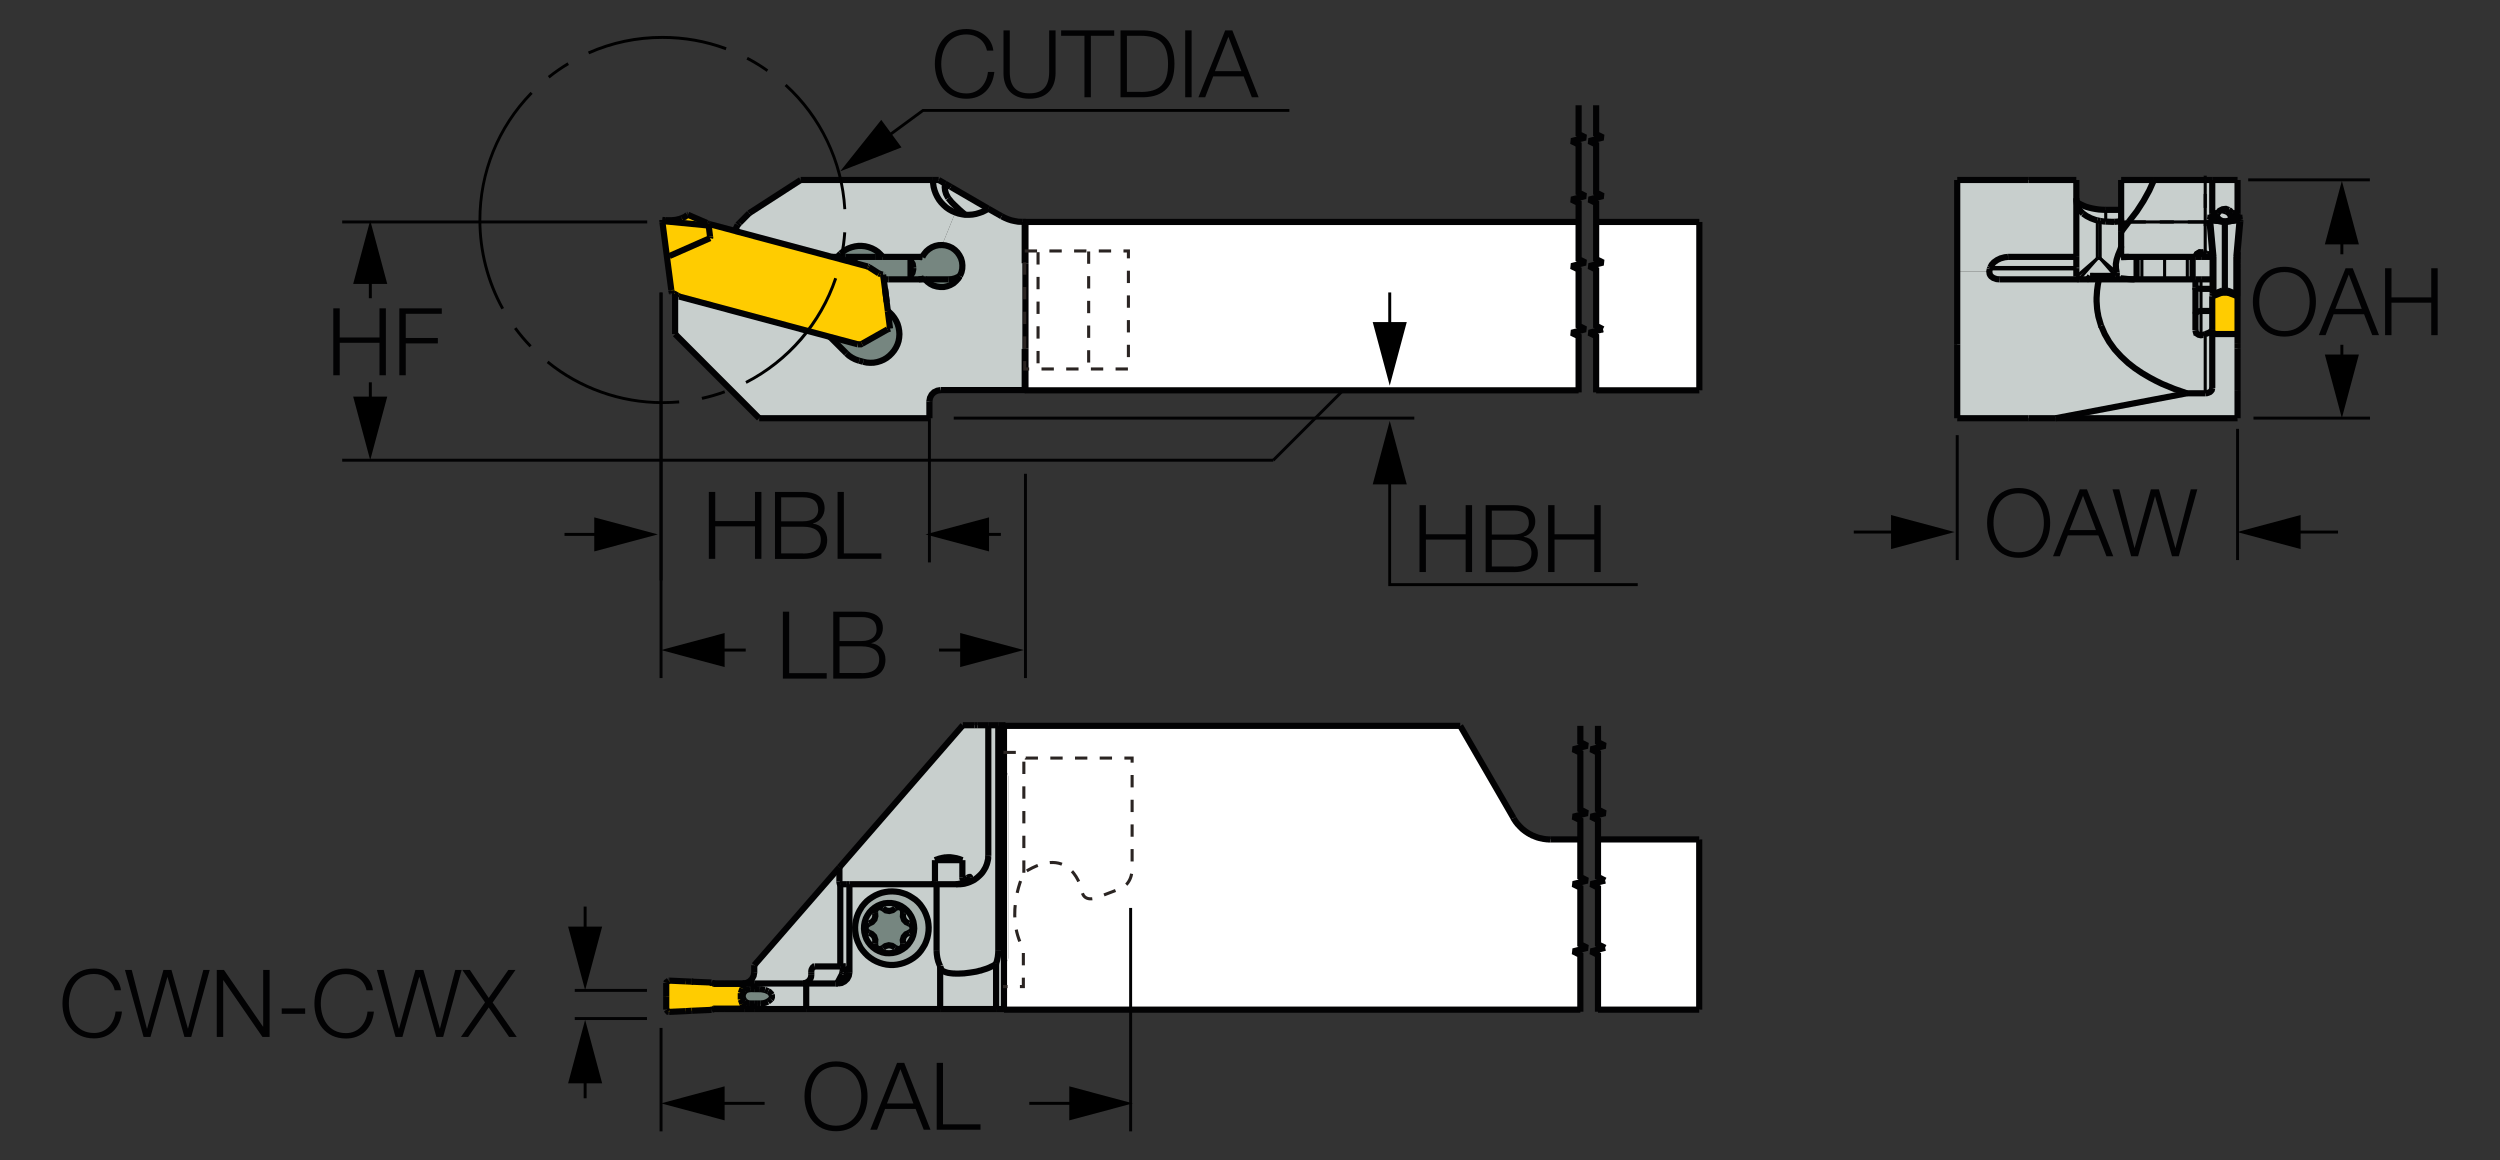 <?xml version="1.0" encoding="utf-8"?>
<!-- Generator: Adobe Illustrator 26.5.0, SVG Export Plug-In . SVG Version: 6.00 Build 0)  -->
<svg version="1.1" xmlns="http://www.w3.org/2000/svg" xmlns:xlink="http://www.w3.org/1999/xlink" x="0px" y="0px"
	 viewBox="0 0 202.52 94" style="enable-background:new 0 0 202.52 94;" xml:space="preserve">
<rect x="0" y="0" width="202.52" height="94" fill="#333333" stroke="none"/>
<style type="text/css">
	.st0{fill:#C8CFCD;}
	.st1{fill:#FFCC00;}
	.st2{fill:none;stroke:#020203;stroke-width:0.5;stroke-miterlimit:2;}
	.st3{fill:#FFFFFF;}
	.st4{fill:#768680;}
	.st5{fill:#A6B1AD;}
	.st6{fill:none;stroke:#020203;stroke-width:0.25;stroke-miterlimit:2;}
	.st7{fill:none;stroke:#2A2422;stroke-width:0.25;stroke-dasharray:1,1,1,1,1,1;}
	.st8{fill:none;stroke:#FFFFFF;stroke-width:0.25;stroke-miterlimit:2;}
	.st9{fill:#020203;}
</style>
<g id="Layer_4">
	<g id="XMLID_3_">
		<g>
			<polygon class="st0" points="180.92,17.58 180.88,17.45 180.88,17.44 180.85,17.31 180.83,17.27 181.26,17.27 181.26,17.41 
				181.19,17.42 181.18,17.42 181.01,17.5 181,17.51 			"/>
			<polygon class="st0" points="180.69,17.43 180.51,17.22 180.31,17.11 180.04,17.04 179.87,17.04 180.05,16.95 180.31,16.92 
				180.56,17.01 180.65,17.07 180.83,17.27 180.85,17.31 180.88,17.44 180.88,17.45 180.77,17.65 			"/>
			<polygon class="st0" points="180.58,17.93 180.77,17.9 180.83,17.89 180.96,17.87 181.24,17.83 181.28,17.82 181.3,17.82 
				181.32,17.82 181.45,17.82 181.47,17.82 181.48,17.83 181.48,17.93 181.48,17.94 181.26,20.42 181.23,20.7 181.23,20.74 
				181.23,20.75 181.23,20.81 181.23,22.63 181.23,23.4 181.23,23.8 181.22,23.79 181.21,23.79 181.18,23.79 181.1,23.79 
				181.04,23.77 180.42,23.53 180.23,23.5 180.23,17.98 180.29,17.98 			"/>
			<polygon class="st0" points="180.83,17.27 180.65,17.07 180.56,17.01 180.31,16.92 180.05,16.95 179.87,17.04 179.81,17.07 
				179.64,17.27 179.21,17.27 179.21,14.58 181.26,14.58 181.26,17.27 			"/>
			<polygon class="st0" points="180.51,17.22 180.69,17.43 180.77,17.65 180.77,17.66 180.8,17.65 180.8,17.66 180.81,17.66 
				180.81,17.67 180.8,17.68 180.67,17.79 180.47,17.9 180.26,17.95 180.21,17.95 180,17.9 179.8,17.79 179.63,17.65 179.63,17.64 
				179.57,17.49 179.64,17.27 179.81,17.07 179.87,17.04 180.04,17.04 180.31,17.11 			"/>
			<polygon class="st1" points="179.38,23.79 179.43,23.77 180.05,23.53 180.23,23.5 180.23,23.52 180.23,23.66 180.23,23.71 
				179.98,23.71 179.38,23.94 			"/>
			<polygon class="st1" points="180.49,23.71 181.1,23.94 181.23,23.99 181.26,24 181.26,27.06 179.21,27.06 179.21,26.76 
				179.21,26.73 179.21,25.19 179.21,24 179.24,23.99 179.38,23.94 179.98,23.71 180.23,23.71 			"/>
			<polygon class="st0" points="179.28,17.42 179.21,17.41 179.21,17.27 179.64,17.27 179.57,17.49 179.56,17.54 179.56,17.58 
				179.47,17.51 179.46,17.5 179.29,17.42 			"/>
			<polygon class="st0" points="180.67,17.79 180.8,17.68 180.81,17.67 180.81,17.66 180.89,17.6 180.92,17.58 181,17.51 
				181.01,17.5 181.18,17.42 181.19,17.42 181.18,17.44 181.2,17.83 180.96,17.87 180.83,17.89 180.77,17.9 180.58,17.93 
				180.35,17.96 180.29,17.97 180.23,17.98 180.22,17.98 180.19,17.97 180.12,17.96 179.96,17.94 179.78,17.91 179.77,17.91 
				179.69,17.9 179.27,17.83 179.28,17.44 179.28,17.42 179.29,17.42 179.46,17.5 179.47,17.51 179.56,17.58 179.58,17.6 
				179.63,17.64 179.63,17.65 179.8,17.79 180,17.9 180.21,17.95 180.26,17.95 180.47,17.9 			"/>
			<polygon class="st0" points="179.21,20.42 178.99,17.94 178.99,17.93 178.99,17.83 179,17.82 179.02,17.82 179.15,17.82 
				179.16,17.82 179.18,17.82 179.19,17.82 179.26,17.83 179.27,17.83 179.69,17.9 179.77,17.91 179.78,17.91 179.96,17.94 
				180.19,17.98 180.22,17.98 180.23,17.98 180.23,23.5 180.05,23.53 179.43,23.77 179.38,23.79 179.29,23.79 179.26,23.79 
				179.25,23.79 179.24,23.8 179.24,23.4 179.24,22.63 179.24,20.81 179.24,20.75 179.24,20.74 179.24,20.7 179.21,20.45 			"/>
			<polygon class="st0" points="181.26,31.6 181.26,33.88 166.51,33.88 177.15,31.86 178.65,31.86 178.78,31.85 178.9,31.81 
				179.02,31.76 179.1,31.69 179.17,31.6 179.21,31.43 179.21,27.06 181.26,27.06 181.26,27.86 181.26,28.25 			"/>
			<polygon class="st0" points="178.11,27.12 177.97,27.03 177.88,26.9 177.85,26.76 177.85,25.45 177.87,25.37 177.93,25.31 
				178.09,25.22 178.31,25.19 179.21,25.19 179.21,26.73 179.21,26.76 179.15,26.82 178.97,26.94 178.65,27.07 178.46,27.13 
				178.29,27.16 			"/>
			<polygon class="st0" points="177.92,20.67 178.02,20.55 178.13,20.48 178.31,20.44 178.32,20.44 178.46,20.46 178.65,20.52 
				178.74,20.55 178.84,20.58 179.24,20.7 179.24,20.74 179.24,20.75 179.24,20.81 178.31,20.81 177.87,20.81 			"/>
			<polygon class="st0" points="177.85,25.45 177.85,23.31 177.87,23.32 177.89,23.34 178,23.37 178.31,23.4 179.24,23.4 
				179.24,23.8 179.24,23.95 179.24,23.99 179.21,24 179.21,25.19 178.31,25.19 178.09,25.22 177.93,25.31 177.87,25.37 			"/>
			<polygon class="st0" points="178.31,22.63 177.85,22.63 177.62,22.63 177.62,20.81 177.85,20.81 177.87,20.81 178.31,20.81 
				179.24,20.81 179.24,22.63 			"/>
			<polygon class="st0" points="177.85,23.3 177.85,22.63 178.31,22.63 179.24,22.63 179.24,23.4 178.31,23.4 178,23.37 
				177.89,23.34 177.87,23.32 177.85,23.31 			"/>
			<rect x="173.08" y="20.81" class="st0" width="4.54" height="1.82"/>
			<polygon class="st0" points="170.03,22.63 171.6,22.63 172.92,22.63 173.08,22.63 177.62,22.63 177.85,22.63 177.85,23.3 
				177.85,23.31 177.85,25.45 177.85,26.76 177.88,26.9 177.97,27.03 178.11,27.12 178.29,27.16 178.46,27.13 178.65,27.07 
				178.97,26.94 179.15,26.82 179.21,26.76 179.21,27.06 179.21,31.43 179.17,31.6 179.1,31.69 179.02,31.76 178.9,31.81 
				178.78,31.85 178.65,31.86 177.15,31.86 176.12,31.5 175.15,31.1 174.64,30.85 174.15,30.59 173.52,30.22 172.94,29.83 
				172.4,29.41 171.82,28.87 171.3,28.3 170.86,27.69 170.5,27.06 170.21,26.39 170.2,26.38 170.16,26.24 170.12,26.11 
				170.08,25.97 170.04,25.83 170,25.7 169.97,25.56 169.95,25.42 169.92,25.28 169.9,25.14 169.88,25 169.87,24.85 169.86,24.71 
				169.85,24.56 169.84,24.42 169.84,24.28 169.84,24.13 169.85,23.98 169.86,23.83 169.87,23.69 169.88,23.53 169.9,23.39 
				169.92,23.24 169.94,23.09 169.97,22.93 170,22.78 			"/>
			<polygon class="st0" points="172.44,20.81 171.83,20.81 171.83,19.94 171.83,18.79 171.93,18.65 172.1,18.42 172.27,18.2 
				172.44,17.97 173.09,17.13 173.64,16.28 174.11,15.43 174.49,14.58 178.65,14.58 179.21,14.58 179.21,17.27 179.21,17.41 
				179.07,17.4 179.07,17.41 179.05,17.67 179.02,17.82 179,17.82 178.99,17.83 178.99,17.93 178.99,17.94 179.21,20.42 
				179.21,20.45 179.21,20.58 179.21,20.6 179.19,20.61 179.15,20.62 178.98,20.61 178.84,20.58 178.74,20.55 178.65,20.52 
				178.46,20.45 178.32,20.44 178.31,20.44 178.19,20.43 177.96,20.57 177.92,20.67 177.85,20.81 177.62,20.81 173.08,20.81 
				172.52,20.81 			"/>
			<polygon class="st0" points="171.83,14.58 174.49,14.58 174.11,15.43 173.64,16.28 173.09,17.13 172.44,17.97 172.27,18.2 
				172.1,18.42 171.93,18.65 171.83,18.79 171.83,17.69 171.83,17 			"/>
			<polygon class="st0" points="169.33,22.63 169.33,22.37 169.33,22.36 169.33,22.35 171.36,22.35 171.39,22.34 171.45,22.3 
				171.47,22.27 171.48,22.21 171.47,22.09 171.41,21.74 171.4,21.39 171.46,21.04 171.58,20.66 171.76,20.22 171.82,20.04 
				171.83,19.94 171.83,20.81 171.83,20.84 171.95,20.83 172.23,20.82 172.44,20.81 172.52,20.81 173.08,20.81 173.08,22.63 
				172.92,22.63 172.63,22.62 172.35,22.6 172.07,22.57 171.78,22.54 171.6,22.63 170.03,22.63 			"/>
			<polygon class="st0" points="169.38,17.68 169.03,17.5 168.74,17.3 168.5,17.06 168.34,16.8 168.25,16.56 168.22,16.35 
				168.37,16.46 168.56,16.56 168.77,16.66 168.99,16.75 169.23,16.82 169.48,16.88 169.75,16.93 170.02,16.97 170.3,16.99 
				170.58,17 171.83,17 171.83,17.69 171.82,17.78 171.78,17.84 171.67,17.92 171.56,17.95 171.29,17.97 171.07,17.97 170.58,17.95 
				170.41,17.94 170.13,17.9 169.9,17.85 169.76,17.82 			"/>
			<polygon class="st0" points="169.19,22.55 169.12,22.61 169.05,22.63 168.42,22.63 168.32,22.61 168.2,22.4 168.2,21.78 
				168.2,21.67 168.2,20.81 168.2,16.05 168.21,16.3 168.22,16.35 168.25,16.56 168.34,16.8 168.5,17.06 168.74,17.3 169.03,17.5 
				169.38,17.68 169.76,17.82 169.9,17.85 170.13,17.9 170.41,17.94 170.58,17.95 171.07,17.97 171.29,17.97 171.56,17.95 
				171.67,17.92 171.78,17.84 171.82,17.78 171.83,17.69 171.83,18.79 171.83,19.94 171.82,20.04 171.76,20.22 171.58,20.66 
				171.46,21.04 171.4,21.39 171.41,21.74 171.47,22.09 171.48,22.21 171.47,22.27 171.45,22.3 171.39,22.34 171.36,22.35 
				169.33,22.35 169.33,22.36 169.32,22.36 			"/>
			<polygon class="st0" points="168.32,22.61 168.42,22.63 161.99,22.63 161.74,22.61 161.48,22.52 161.3,22.39 161.23,22.3 
				161.18,22.2 161.15,21.99 161.19,21.78 161.23,21.67 161.34,21.45 161.52,21.25 161.79,21.06 162.06,20.93 162.4,20.84 
				162.67,20.81 168.2,20.81 168.2,21.67 168.2,21.78 168.2,22.4 			"/>
			<polygon class="st0" points="161.52,21.25 161.34,21.45 161.23,21.67 161.19,21.78 161.15,21.99 158.55,21.99 158.55,14.58 
				164.32,14.58 168.2,14.58 168.2,16.05 168.2,20.81 162.67,20.81 162.4,20.84 162.06,20.93 161.79,21.06 			"/>
			<polygon class="st0" points="161.3,22.39 161.48,22.52 161.74,22.61 161.99,22.63 168.42,22.63 169.05,22.63 169.33,22.63 
				170.03,22.63 170,22.78 169.97,22.93 169.94,23.09 169.92,23.24 169.9,23.39 169.88,23.53 169.87,23.69 169.86,23.83 
				169.85,23.98 169.84,24.13 169.84,24.28 169.84,24.42 169.85,24.56 169.86,24.71 169.87,24.85 169.88,25 169.9,25.14 
				169.92,25.28 169.95,25.42 169.97,25.56 170,25.7 170.04,25.83 170.08,25.97 170.12,26.11 170.16,26.24 170.2,26.38 
				170.21,26.39 170.5,27.06 170.86,27.69 171.3,28.3 171.82,28.87 172.4,29.41 172.94,29.83 173.52,30.22 174.15,30.59 
				174.64,30.85 175.15,31.1 176.12,31.5 177.15,31.86 166.51,33.88 164.32,33.88 158.55,33.88 158.55,27.89 158.55,21.99 
				161.15,21.99 161.18,22.2 161.23,22.3 			"/>
		</g>
		<g>
			<line class="st2" x1="169.33" y1="22.36" x2="169.33" y2="22.37"/>
			<line class="st2" x1="169.33" y1="22.35" x2="171.36" y2="22.35"/>
			<polyline class="st2" points="171.36,22.35 171.39,22.34 171.45,22.3 171.47,22.27 171.48,22.21 171.47,22.09 			"/>
			<polyline class="st2" points="171.47,22.09 171.41,21.74 171.4,21.39 171.46,21.04 171.58,20.66 171.76,20.22 171.82,20.04 
				171.83,19.94 			"/>
			<line class="st2" x1="181.26" y1="31.6" x2="181.26" y2="33.88"/>
			<line class="st2" x1="181.26" y1="17.27" x2="181.26" y2="14.58"/>
			<polyline class="st2" points="181.26,17.27 181.26,17.41 181.26,17.42 			"/>
			<line class="st2" x1="169.33" y1="22.37" x2="169.33" y2="22.63"/>
			<polyline class="st2" points="171.78,22.54 172.07,22.57 172.35,22.6 172.63,22.62 172.92,22.63 			"/>
			<polyline class="st2" points="169.33,22.35 169.33,22.36 169.32,22.36 			"/>
			<line class="st2" x1="171.83" y1="20.84" x2="171.83" y2="20.81"/>
			<polyline class="st2" points="171.83,18.79 171.83,19.94 171.83,20.81 			"/>
			<polyline class="st2" points="171.83,14.58 171.83,17 171.83,17.69 171.83,18.79 			"/>
			<line class="st2" x1="168.42" y1="22.63" x2="161.99" y2="22.63"/>
			<polyline class="st2" points="170.03,22.63 169.33,22.63 169.05,22.63 168.42,22.63 			"/>
			<polyline class="st2" points="177.85,22.63 177.62,22.63 173.08,22.63 172.92,22.63 171.6,22.63 170.03,22.63 			"/>
			<line class="st2" x1="178.31" y1="22.63" x2="177.85" y2="22.63"/>
			<line class="st2" x1="178.31" y1="22.63" x2="179.24" y2="22.63"/>
			<line class="st2" x1="181.23" y1="22.63" x2="181.26" y2="22.63"/>
			<polyline class="st2" points="180.49,23.71 181.1,23.94 181.23,23.99 181.26,24 			"/>
			<line class="st2" x1="179.21" y1="27.06" x2="181.26" y2="27.06"/>
			<polyline class="st2" points="179.21,26.73 179.21,25.19 179.21,24 			"/>
			<line class="st2" x1="179.21" y1="27.06" x2="179.21" y2="26.76"/>
			<polyline class="st2" points="179.98,23.71 179.38,23.94 179.24,23.99 179.21,24 			"/>
			<polyline class="st2" points="179.98,23.71 180.23,23.71 180.49,23.71 			"/>
			<line class="st2" x1="177.15" y1="31.86" x2="166.51" y2="33.88"/>
			<line class="st2" x1="166.51" y1="33.88" x2="181.26" y2="33.88"/>
			<line class="st2" x1="179.21" y1="27.06" x2="179.21" y2="31.43"/>
			<polyline class="st2" points="178.65,31.86 178.78,31.85 178.9,31.81 179.02,31.76 179.1,31.69 179.17,31.6 179.21,31.43 			"/>
			<line class="st2" x1="178.65" y1="31.86" x2="177.15" y2="31.86"/>
			<line class="st2" x1="164.32" y1="33.88" x2="158.55" y2="33.88"/>
			<line class="st2" x1="166.51" y1="33.88" x2="164.32" y2="33.88"/>
			<line class="st2" x1="179.21" y1="14.58" x2="181.26" y2="14.58"/>
			<line class="st2" x1="179.21" y1="14.58" x2="178.65" y2="14.58"/>
			<line class="st2" x1="174.49" y1="14.58" x2="178.65" y2="14.58"/>
			<line class="st2" x1="174.49" y1="14.58" x2="171.83" y2="14.58"/>
			<line class="st2" x1="181.26" y1="17.27" x2="180.83" y2="17.27"/>
			<polyline class="st2" points="180.88,17.44 180.85,17.31 180.83,17.27 			"/>
			<line class="st2" x1="180.92" y1="17.58" x2="180.88" y2="17.45"/>
			<polyline class="st2" points="169.05,22.63 169.12,22.61 169.19,22.55 169.32,22.36 			"/>
			<line class="st2" x1="171.6" y1="22.63" x2="171.78" y2="22.54"/>
			<polyline class="st2" points="172.44,20.81 172.23,20.82 171.95,20.83 171.83,20.84 			"/>
			<line class="st2" x1="168.2" y1="21.78" x2="168.2" y2="22.4"/>
			<polyline class="st2" points="168.2,22.4 168.32,22.61 168.42,22.63 			"/>
			<polyline class="st2" points="161.19,21.78 161.15,21.99 161.18,22.2 161.23,22.3 161.3,22.39 161.48,22.52 161.74,22.61 
				161.99,22.63 			"/>
			<line class="st2" x1="177.85" y1="23.3" x2="177.85" y2="22.63"/>
			<polyline class="st2" points="177.85,26.76 177.85,25.45 177.85,23.31 			"/>
			<polyline class="st2" points="179.21,26.73 179.21,26.76 179.15,26.82 178.97,26.94 178.65,27.07 			"/>
			<line class="st2" x1="178.46" y1="27.13" x2="178.65" y2="27.07"/>
			<polyline class="st2" points="178.46,27.13 178.29,27.16 178.11,27.12 177.97,27.03 177.88,26.9 177.85,26.76 			"/>
			<polyline class="st2" points="170.21,26.39 170.5,27.06 170.86,27.69 171.3,28.3 171.82,28.87 172.4,29.41 172.94,29.83 
				173.52,30.22 174.15,30.59 174.64,30.85 175.15,31.1 176.12,31.5 177.15,31.86 			"/>
			<line class="st2" x1="158.55" y1="33.88" x2="158.55" y2="27.89"/>
			<polyline class="st2" points="158.55,27.89 158.55,21.99 158.55,14.58 			"/>
			<polyline class="st2" points="174.49,14.58 174.11,15.43 173.64,16.28 173.09,17.13 172.44,17.97 			"/>
			<line class="st2" x1="161.23" y1="21.67" x2="161.19" y2="21.78"/>
			<line class="st2" x1="168.2" y1="21.78" x2="168.2" y2="21.67"/>
			<polyline class="st2" points="178.31,25.19 178.09,25.22 177.93,25.31 177.87,25.37 177.85,25.45 			"/>
			<line class="st2" x1="168.2" y1="21.67" x2="168.2" y2="20.81"/>
			<polyline class="st2" points="161.23,21.67 161.34,21.45 161.52,21.25 161.79,21.06 162.06,20.93 162.4,20.84 162.67,20.81 			
				"/>
			<line class="st2" x1="168.2" y1="20.81" x2="162.67" y2="20.81"/>
			<line class="st2" x1="179.21" y1="20.45" x2="179.21" y2="20.58"/>
			<polyline class="st2" points="179.21,20.58 179.21,20.6 179.19,20.61 179.15,20.62 178.98,20.61 178.84,20.58 			"/>
			<line class="st2" x1="178.84" y1="20.58" x2="179.24" y2="20.7"/>
			<line class="st2" x1="178.84" y1="20.58" x2="178.74" y2="20.55"/>
			<polyline class="st2" points="180.77,17.65 180.88,17.45 180.88,17.44 180.89,17.43 			"/>
			<polyline class="st2" points="180.77,17.66 180.77,17.65 180.69,17.43 			"/>
			<polyline class="st2" points="180.69,17.43 180.51,17.22 180.31,17.11 			"/>
			<polyline class="st2" points="179.57,17.48 179.57,17.49 179.63,17.64 			"/>
			<polyline class="st2" points="168.2,16.05 168.21,16.3 168.22,16.35 168.25,16.56 168.34,16.8 168.5,17.06 168.74,17.3 			"/>
			<polyline class="st2" points="168.74,17.3 169.03,17.5 169.38,17.68 169.76,17.82 169.9,17.85 			"/>
			<polyline class="st2" points="180.31,17.11 180.04,17.04 179.87,17.04 			"/>
			<polyline class="st2" points="177.87,20.81 177.92,20.67 178.02,20.55 178.13,20.48 178.31,20.44 			"/>
			<line class="st2" x1="178.46" y1="20.46" x2="178.32" y2="20.44"/>
			<polyline class="st2" points="178.46,20.45 178.32,20.44 178.31,20.44 178.19,20.43 177.96,20.57 177.92,20.67 177.85,20.81 			
				"/>
			<polyline class="st2" points="178.31,20.81 177.87,20.81 177.85,20.81 			"/>
			<line class="st2" x1="178.46" y1="20.45" x2="178.65" y2="20.52"/>
			<polyline class="st2" points="178.46,20.46 178.65,20.52 178.74,20.55 			"/>
			<polyline class="st2" points="179.64,17.27 179.57,17.49 179.56,17.54 179.56,17.58 			"/>
			<polyline class="st2" points="180.56,17.01 180.31,16.92 180.05,16.95 179.87,17.04 179.81,17.07 179.64,17.27 			"/>
			<polyline class="st2" points="179.21,17.27 179.21,17.41 179.21,17.42 			"/>
			<line class="st2" x1="179.64" y1="17.27" x2="179.21" y2="17.27"/>
			<polyline class="st2" points="180.81,17.66 180.8,17.66 180.8,17.65 180.77,17.66 			"/>
			<polyline class="st2" points="168.21,16.34 168.22,16.35 168.37,16.46 168.56,16.56 168.77,16.66 168.99,16.75 169.23,16.82 
				169.48,16.88 169.75,16.93 170.02,16.97 170.3,16.99 170.58,17 			"/>
			<polyline class="st2" points="170.13,17.9 170.41,17.94 170.58,17.95 			"/>
			<line class="st2" x1="169.9" y1="17.85" x2="170.13" y2="17.9"/>
			<line class="st2" x1="168.2" y1="14.58" x2="164.32" y2="14.58"/>
			<line class="st2" x1="164.32" y1="14.58" x2="158.55" y2="14.58"/>
			<polyline class="st2" points="178.31,23.4 178,23.37 177.89,23.34 177.87,23.32 177.85,23.31 177.85,23.3 			"/>
			<polyline class="st2" points="168.2,20.81 168.2,16.05 168.2,14.58 			"/>
			<polyline class="st2" points="180.83,17.27 180.65,17.07 180.56,17.01 			"/>
			<line class="st2" x1="179.21" y1="17.27" x2="179.21" y2="14.58"/>
			<polyline class="st2" points="170.03,22.63 170,22.78 169.97,22.93 169.94,23.09 169.92,23.24 169.9,23.39 169.88,23.53 
				169.87,23.69 169.86,23.83 169.85,23.98 169.84,24.13 169.84,24.28 169.84,24.42 169.85,24.56 169.86,24.71 169.87,24.85 
				169.88,25 169.9,25.14 169.92,25.28 169.95,25.42 169.97,25.56 170,25.7 170.04,25.83 170.08,25.97 170.12,26.11 170.16,26.24 
				170.2,26.38 170.21,26.39 			"/>
			<polyline class="st2" points="170.58,17.95 171.07,17.97 171.29,17.97 			"/>
			<polyline class="st2" points="171.29,17.97 171.56,17.95 171.67,17.92 171.78,17.84 171.82,17.78 171.83,17.69 			"/>
			<line class="st2" x1="170.58" y1="17" x2="171.83" y2="17"/>
			<polyline class="st2" points="172.44,17.97 172.27,18.2 172.1,18.42 171.93,18.65 171.83,18.79 			"/>
			<polyline class="st2" points="177.85,20.81 177.62,20.81 173.08,20.81 172.52,20.81 172.44,20.81 171.83,20.81 			"/>
			<line class="st2" x1="178.31" y1="20.81" x2="179.24" y2="20.81"/>
			<line class="st2" x1="181.23" y1="20.81" x2="181.26" y2="20.81"/>
			<line class="st2" x1="181.26" y1="20.69" x2="181.23" y2="20.7"/>
			<line class="st2" x1="179.21" y1="25.19" x2="178.31" y2="25.19"/>
			<line class="st2" x1="181.26" y1="23.4" x2="181.23" y2="23.4"/>
			<line class="st2" x1="179.24" y1="23.4" x2="178.31" y2="23.4"/>
			<polyline class="st2" points="179.24,20.75 179.24,20.81 179.24,22.63 179.24,23.4 179.24,23.8 			"/>
			<line class="st2" x1="179.24" y1="23.8" x2="179.24" y2="23.95"/>
			<line class="st2" x1="179.24" y1="23.95" x2="179.24" y2="23.99"/>
			<polyline class="st2" points="179.18,17.94 179.02,17.94 178.99,17.94 			"/>
			<polyline class="st2" points="179.43,20.75 179.28,20.75 179.25,20.75 179.24,20.75 179.24,20.74 			"/>
			<line class="st2" x1="179.07" y1="17.41" x2="179.07" y2="17.4"/>
			<line class="st2" x1="179.05" y1="17.67" x2="179.07" y2="17.41"/>
			<line class="st2" x1="179.02" y1="17.82" x2="179.05" y2="17.67"/>
			<polyline class="st2" points="179.24,23.8 179.25,23.79 179.26,23.79 179.29,23.79 			"/>
			<line class="st2" x1="179.29" y1="23.79" x2="179.38" y2="23.79"/>
			<line class="st2" x1="179.43" y1="23.77" x2="179.38" y2="23.79"/>
			<polyline class="st2" points="179.38,23.95 179.38,23.94 179.38,23.79 			"/>
			<polyline class="st2" points="179.78,17.91 179.96,17.94 180.19,17.98 			"/>
			<polyline class="st2" points="179.27,17.83 179.69,17.9 179.77,17.91 			"/>
			<line class="st2" x1="180.19" y1="17.98" x2="180.22" y2="17.98"/>
			<line class="st2" x1="180.23" y1="17.98" x2="180.23" y2="23.5"/>
			<line class="st2" x1="180.23" y1="23.5" x2="180.05" y2="23.53"/>
			<line class="st2" x1="179.43" y1="23.77" x2="180.05" y2="23.53"/>
			<polyline class="st2" points="179.16,17.82 179.15,17.82 179.02,17.82 179,17.82 178.99,17.83 			"/>
			<line class="st2" x1="179.28" y1="17.44" x2="179.28" y2="17.42"/>
			<polyline class="st2" points="179.15,17.82 179.14,17.8 179.1,17.73 179.05,17.67 			"/>
			<line class="st2" x1="179.27" y1="17.83" x2="179.28" y2="17.44"/>
			<polyline class="st2" points="179.16,17.82 179.18,17.82 179.19,17.82 			"/>
			<line class="st2" x1="181.23" y1="23.95" x2="181.23" y2="23.99"/>
			<line class="st2" x1="181.23" y1="23.8" x2="181.23" y2="23.95"/>
			<polyline class="st2" points="181.23,20.75 181.23,20.81 181.23,22.63 181.23,23.4 181.23,23.8 			"/>
			<line class="st2" x1="179.26" y1="17.83" x2="179.19" y2="17.82"/>
			<polyline class="st2" points="179.26,17.83 179.27,17.83 179.69,17.9 179.77,17.91 179.78,17.91 179.96,17.94 180.12,17.96 			
				"/>
			<line class="st2" x1="180.19" y1="17.97" x2="180.12" y2="17.96"/>
			<polyline class="st2" points="180.23,17.98 180.22,17.98 180.19,17.97 			"/>
			<line class="st2" x1="180.29" y1="17.97" x2="180.23" y2="17.98"/>
			<line class="st2" x1="180.29" y1="17.98" x2="180.23" y2="17.98"/>
			<line class="st2" x1="181.04" y1="23.77" x2="180.42" y2="23.53"/>
			<line class="st2" x1="180.42" y1="23.53" x2="180.23" y2="23.5"/>
			<polyline class="st2" points="181.24,17.83 180.96,17.87 180.83,17.89 180.77,17.9 180.58,17.93 180.29,17.98 			"/>
			<line class="st2" x1="180.23" y1="23.66" x2="180.23" y2="23.52"/>
			<line class="st2" x1="180.23" y1="23.52" x2="180.23" y2="23.5"/>
			<polyline class="st2" points="181.1,23.95 181.1,23.94 181.1,23.79 			"/>
			<polyline class="st2" points="181.23,23.8 181.22,23.79 181.21,23.79 181.18,23.79 			"/>
			<line class="st2" x1="181.18" y1="23.79" x2="181.1" y2="23.79"/>
			<polyline class="st2" points="181.04,20.75 181.19,20.75 181.22,20.75 181.23,20.75 181.23,20.74 			"/>
			<line class="st2" x1="181.04" y1="23.77" x2="181.1" y2="23.79"/>
			<line class="st2" x1="180.29" y1="17.97" x2="180.35" y2="17.96"/>
			<polyline class="st2" points="181.2,17.83 180.96,17.87 180.83,17.89 180.77,17.9 180.58,17.93 180.35,17.96 			"/>
			<polyline class="st2" points="181.2,17.83 181.24,17.83 181.28,17.82 			"/>
			<line class="st2" x1="181.3" y1="17.82" x2="181.28" y2="17.82"/>
			<polyline class="st2" points="181.3,17.94 181.45,17.94 181.48,17.94 			"/>
			<polyline class="st2" points="181.3,17.82 181.32,17.82 181.45,17.82 181.47,17.82 181.48,17.83 			"/>
			<line class="st2" x1="180.23" y1="23.66" x2="180.23" y2="23.71"/>
			<line class="st2" x1="181.18" y1="17.44" x2="181.19" y2="17.42"/>
			<line class="st2" x1="181.4" y1="17.41" x2="181.4" y2="17.4"/>
			<line class="st2" x1="181.42" y1="17.67" x2="181.45" y2="17.82"/>
			<line class="st2" x1="181.4" y1="17.41" x2="181.42" y2="17.67"/>
			<line class="st2" x1="181.2" y1="17.83" x2="181.18" y2="17.44"/>
			<polyline class="st2" points="181.32,17.82 181.33,17.8 181.36,17.73 181.42,17.67 			"/>
			<polyline class="st2" points="178.99,17.93 178.99,17.94 179.21,20.42 179.21,20.45 179.24,20.7 179.24,20.74 			"/>
			<line class="st2" x1="178.99" y1="17.93" x2="178.99" y2="17.83"/>
			<polyline class="st2" points="179.28,17.42 179.21,17.41 179.07,17.4 			"/>
			<polyline class="st2" points="180.21,17.95 180,17.9 179.8,17.79 179.63,17.65 179.63,17.64 179.58,17.6 179.56,17.58 
				179.47,17.51 			"/>
			<line class="st2" x1="179.47" y1="17.51" x2="179.46" y2="17.5"/>
			<line class="st2" x1="180.26" y1="17.95" x2="180.21" y2="17.95"/>
			<line class="st2" x1="179.46" y1="17.5" x2="179.29" y2="17.42"/>
			<line class="st2" x1="181.48" y1="17.83" x2="181.48" y2="17.93"/>
			<polyline class="st2" points="181.48,17.93 181.48,17.94 181.26,20.42 181.23,20.7 181.23,20.74 			"/>
			<polyline class="st2" points="181.19,17.42 181.26,17.41 181.4,17.4 			"/>
			<line class="st2" x1="181" y1="17.51" x2="181.01" y2="17.5"/>
			<polyline class="st2" points="180.26,17.95 180.47,17.9 180.67,17.79 180.8,17.68 180.81,17.67 180.81,17.66 180.89,17.6 
				180.92,17.58 181,17.51 			"/>
			<line class="st2" x1="181.18" y1="17.42" x2="181.01" y2="17.5"/>
			<line class="st2" x1="177.62" y1="22.63" x2="177.62" y2="20.81"/>
			<line class="st2" x1="173.08" y1="22.63" x2="173.08" y2="20.81"/>
			<line class="st2" x1="181.26" y1="31.6" x2="181.26" y2="28.25"/>
			<polyline class="st2" points="181.26,21.33 181.26,20.81 181.26,20.76 181.26,20.69 181.26,20.42 			"/>
			<line class="st2" x1="181.26" y1="21.72" x2="181.26" y2="21.33"/>
			<polyline class="st2" points="181.26,21.72 181.26,22.37 181.26,22.63 181.26,23.4 181.26,24 181.26,27.06 181.26,27.86 			"/>
			<line class="st2" x1="181.26" y1="28.25" x2="181.26" y2="27.86"/>
		</g>
	</g>
</g>
<g id="Layer_6">
	<g id="XMLID_00000066509226308879610760000010738773067694416791_">
		<g>
			<polygon class="st3" points="129.85,26.67 129.3,26.39 129.3,21.84 128.73,21.56 129.86,21.27 129.3,20.99 129.3,17.98 
				137.66,17.98 137.66,31.62 129.3,31.62 129.3,27.24 128.73,26.96 			"/>
			<polygon class="st3" points="83.07,31.6 83.07,28.25 83.07,21.33 83.07,17.98 127.88,17.98 127.88,20.99 128.44,21.27 
				127.31,21.56 127.88,21.84 127.88,26.39 128.44,26.67 127.31,26.96 127.88,27.24 127.88,31.62 83.01,31.62 83.01,31.6 			"/>
			<polygon class="st0" points="76.82,16.05 76.77,15.96 76.64,15.71 76.56,15.44 76.53,15.16 76.56,14.88 77.02,15.14 80.05,16.9 
				79.85,17.03 79.59,17.16 79.33,17.25 79.06,17.33 78.78,17.38 78.5,17.4 78.21,17.4 78.18,17.4 78.18,17.39 77.73,17 
				77.29,16.58 77.09,16.38 			"/>
			<polygon class="st0" points="75.63,15.14 75.59,14.86 75.57,14.58 76.04,14.58 76.56,14.88 76.53,15.16 76.56,15.44 76.64,15.71 
				76.77,15.96 76.82,16.05 77.09,16.38 77.29,16.58 77.73,17 78.18,17.39 78.18,17.4 77.93,17.36 77.65,17.3 77.39,17.21 
				77.13,17.1 76.88,16.96 76.65,16.8 76.44,16.61 76.24,16.4 76.07,16.18 75.92,15.93 75.8,15.68 75.7,15.41 			"/>
			<polygon class="st4" points="74.94,22.63 76.82,22.63 77.11,22.61 77.38,22.54 77.64,22.42 77.74,22.36 77.75,22.36 77.64,22.55 
				77.45,22.76 77.24,22.95 76.99,23.09 76.73,23.19 76.45,23.25 76.17,23.25 75.89,23.21 75.61,23.13 75.36,23 75.13,22.83 			"/>
			<polygon class="st4" points="73.98,21.67 73.98,21.78 73.98,21.83 73.92,22.1 73.76,22.34 73.76,21.11 73.8,21.15 73.94,21.39 
							"/>
			<polygon class="st4" points="73.76,20.81 74.48,20.81 74.71,20.84 74.72,20.81 74.86,20.58 75.04,20.36 75.25,20.18 75.49,20.03 
				75.76,19.92 76.04,19.86 76.32,19.85 76.6,19.88 76.87,19.96 77.13,20.08 77.36,20.25 77.56,20.45 77.72,20.68 77.85,20.93 
				77.93,21.21 77.96,21.49 77.95,21.77 77.89,22.05 77.78,22.31 77.76,22.35 77.75,22.36 77.74,22.36 77.64,22.42 77.38,22.54 
				77.11,22.61 76.82,22.63 74.94,22.63 74.87,22.54 74.7,22.6 74.42,22.63 73.76,22.63 73.76,22.34 73.92,22.1 73.98,21.83 
				73.98,21.78 73.98,21.67 73.94,21.39 73.8,21.15 73.76,21.11 			"/>
			<polygon class="st4" points="71.51,20.81 73.76,20.81 73.76,21.11 73.76,22.34 73.76,22.63 71.97,22.63 71.59,22.63 71.57,22.5 
				71.57,22.47 71.54,22.25 71.53,22.24 71.35,22.22 71.19,22.15 70.38,21.63 70.3,21.59 69.22,21.3 69.22,20.81 70.89,20.81 			"/>
			<polygon class="st4" points="71.32,20.6 71.51,20.81 70.89,20.81 69.22,20.81 68.48,20.81 68.29,20.81 68.05,20.81 68.1,20.55 
				68.1,20.54 68.23,20.43 68.46,20.26 68.71,20.13 68.98,20.03 69.25,19.96 69.53,19.92 69.81,19.92 70.09,19.95 70.37,20.02 
				70.64,20.12 70.89,20.25 71.12,20.41 			"/>
			<polygon class="st4" points="71.82,29 71.58,29.14 71.32,29.25 71.06,29.33 70.78,29.38 70.49,29.39 70.21,29.37 69.93,29.31 
				69.61,29.22 69.53,29.2 69.26,29.1 69.01,28.97 68.77,28.81 68.56,28.62 67.33,27.39 67.23,27.29 69.48,27.89 69.75,27.89 
				69.83,27.85 71.9,26.68 72.1,26.62 71.92,25.2 71.92,25.19 72.07,25.32 72.27,25.52 72.44,25.74 72.59,25.98 72.71,26.24 
				72.79,26.51 72.84,26.79 72.86,27.07 72.84,27.36 72.79,27.64 72.7,27.91 72.58,28.16 72.43,28.4 72.25,28.62 72.05,28.82 			"/>
			<polygon class="st0" points="73.76,20.81 71.51,20.81 71.32,20.6 71.12,20.41 70.89,20.25 70.64,20.12 70.37,20.02 70.09,19.95 
				69.81,19.92 69.53,19.92 69.25,19.96 68.98,20.03 68.71,20.13 68.46,20.26 68.23,20.43 68.1,20.54 68.1,20.55 68.02,20.62 
				67.85,20.81 67.39,20.81 59.68,18.75 59.67,18.74 59.67,18.73 59.67,18.72 59.64,18.45 59.76,18.21 59.91,18.06 60.69,17.27 
				64.86,14.58 75.57,14.58 75.59,14.86 75.63,15.14 75.7,15.41 75.8,15.68 75.92,15.93 76.07,16.18 76.24,16.4 76.44,16.61 
				76.65,16.8 76.88,16.96 77.13,17.1 77.39,17.21 76.32,19.85 76.04,19.86 75.76,19.92 75.49,20.03 75.25,20.18 75.04,20.36 
				74.86,20.58 74.72,20.81 74.48,20.81 			"/>
			<polygon class="st0" points="71.69,23.4 71.59,22.63 71.97,22.63 73.76,22.63 74.42,22.63 74.94,22.63 75.13,22.83 75.36,23 
				75.61,23.13 75.89,23.21 76.17,23.25 76.45,23.25 76.73,23.19 76.99,23.09 77.24,22.95 77.45,22.76 77.64,22.55 77.75,22.36 
				77.76,22.35 77.78,22.31 77.89,22.05 77.95,21.77 77.96,21.49 77.93,21.21 77.85,20.93 77.72,20.68 77.56,20.45 77.36,20.25 
				77.13,20.08 76.87,19.96 76.6,19.88 76.32,19.85 77.39,17.21 77.65,17.3 77.93,17.36 78.18,17.4 78.21,17.4 78.5,17.4 
				78.78,17.38 79.06,17.33 79.33,17.25 79.59,17.16 79.85,17.03 80.05,16.9 81.14,17.52 81.4,17.65 81.66,17.76 81.93,17.85 
				82.21,17.91 82.49,17.96 82.77,17.97 82.85,17.97 83.07,17.97 83.07,17.98 83.07,21.33 83.07,28.25 83.07,31.6 83.01,31.6 
				76.2,31.6 75.92,31.65 75.67,31.77 75.47,31.97 75.34,32.22 75.29,32.49 75.29,32.51 75.29,33.88 61.5,33.88 54.69,27.06 
				54.69,24 54.69,23.83 54.89,23.95 55.01,24.02 67.23,27.29 67.33,27.39 68.56,28.62 68.77,28.81 69.01,28.97 69.26,29.1 
				69.53,29.2 69.61,29.22 69.93,29.31 70.21,29.37 70.49,29.39 70.78,29.38 71.06,29.33 71.32,29.25 71.58,29.14 71.82,29 
				72.05,28.82 72.25,28.62 72.43,28.4 72.58,28.16 72.7,27.91 72.79,27.64 72.84,27.36 72.86,27.07 72.84,26.79 72.79,26.51 
				72.71,26.24 72.59,25.98 72.44,25.74 72.27,25.52 72.07,25.32 71.92,25.19 71.83,24.47 71.7,23.4 			"/>
			<polygon class="st1" points="71.59,22.63 71.69,23.4 71.83,24.47 71.92,25.19 71.92,25.2 72.1,26.62 71.9,26.68 69.83,27.85 
				69.75,27.89 69.48,27.89 67.23,27.29 55.01,24.02 54.89,23.95 54.69,23.83 54.65,23.81 54.64,23.81 54.63,23.8 54.44,23.79 
				54.43,23.77 54.39,23.53 54.38,23.5 54.02,20.76 54.04,20.76 54.23,20.74 57.52,19.29 57.53,19.25 57.52,19.17 57.39,18.12 
				57.45,18.15 57.49,18.16 59.67,18.74 59.68,18.75 67.39,20.81 69.22,21.3 70.3,21.59 70.38,21.63 71.19,22.15 71.35,22.22 
				71.53,22.24 71.54,22.25 71.57,22.47 71.57,22.5 			"/>
			<polygon class="st1" points="53.66,17.98 53.66,17.82 53.87,17.83 53.94,17.84 54.23,17.84 54.41,17.84 54.73,17.81 55.04,17.74 
				55.23,17.67 55.49,17.56 55.68,17.41 55.73,17.4 57.26,18.06 57.29,18.07 57.39,18.12 57.52,19.17 57.53,19.25 57.52,19.29 
				54.23,20.74 54.04,20.76 54.02,20.76 			"/>
		</g>
		<g>
			<polyline class="st2" points="77.76,22.35 77.78,22.31 77.89,22.05 77.95,21.77 77.96,21.49 77.93,21.21 77.85,20.93 
				77.72,20.68 77.56,20.45 77.36,20.25 77.13,20.08 76.87,19.96 76.6,19.88 76.32,19.85 76.04,19.86 75.76,19.92 75.49,20.03 
				75.25,20.18 75.04,20.36 74.86,20.58 74.72,20.81 			"/>
			<polyline class="st2" points="74.94,22.63 75.13,22.83 75.36,23 75.61,23.13 75.89,23.21 76.17,23.25 76.45,23.25 76.73,23.19 
				76.99,23.09 77.24,22.95 77.45,22.76 77.64,22.55 77.75,22.36 			"/>
			<polyline class="st2" points="74.94,22.63 74.42,22.63 73.76,22.63 71.97,22.63 			"/>
			<polyline class="st2" points="71.92,25.19 71.83,24.47 71.7,23.4 			"/>
			<polyline class="st2" points="69.93,29.31 70.21,29.37 70.49,29.39 70.78,29.38 71.06,29.33 71.32,29.25 71.58,29.14 71.82,29 
				72.05,28.82 72.25,28.62 72.43,28.4 72.58,28.16 72.7,27.91 72.79,27.64 72.84,27.36 72.86,27.07 72.84,26.79 72.79,26.51 
				72.71,26.24 72.59,25.98 72.44,25.74 72.27,25.52 72.07,25.32 71.92,25.19 			"/>
			<line class="st2" x1="69.93" y1="29.31" x2="69.61" y2="29.22"/>
			<polyline class="st2" points="68.56,28.62 68.77,28.81 69.01,28.97 69.26,29.1 69.53,29.2 69.61,29.22 			"/>
			<line class="st2" x1="68.56" y1="28.62" x2="67.33" y2="27.39"/>
			<line class="st2" x1="54.69" y1="24" x2="54.69" y2="27.06"/>
			<line class="st2" x1="54.69" y1="27.06" x2="61.5" y2="33.88"/>
			<line class="st2" x1="75.29" y1="33.88" x2="61.5" y2="33.88"/>
			<line class="st2" x1="75.29" y1="33.88" x2="75.29" y2="32.51"/>
			<polyline class="st2" points="76.2,31.6 75.92,31.65 75.67,31.77 75.47,31.97 75.34,32.22 75.29,32.49 75.29,32.51 			"/>
			<polyline class="st2" points="83.07,31.6 83.01,31.6 76.2,31.6 			"/>
			<line class="st2" x1="83.07" y1="21.33" x2="83.07" y2="28.25"/>
			<line class="st2" x1="83.07" y1="17.97" x2="82.85" y2="17.97"/>
			<polyline class="st2" points="81.14,17.52 81.4,17.65 81.66,17.76 81.93,17.85 82.21,17.91 82.49,17.96 82.77,17.97 82.85,17.97 
							"/>
			<line class="st2" x1="80.05" y1="16.9" x2="81.14" y2="17.52"/>
			<polyline class="st2" points="75.57,14.58 75.59,14.86 75.63,15.14 75.7,15.41 75.8,15.68 75.92,15.93 76.07,16.18 76.24,16.4 
				76.44,16.61 76.65,16.8 76.88,16.96 77.13,17.1 77.39,17.21 77.65,17.3 77.93,17.36 78.18,17.4 78.21,17.4 78.5,17.4 
				78.78,17.38 79.06,17.33 79.33,17.25 79.59,17.16 79.85,17.03 80.05,16.9 			"/>
			<line class="st2" x1="64.86" y1="14.58" x2="75.57" y2="14.58"/>
			<line class="st2" x1="60.69" y1="17.27" x2="64.86" y2="14.58"/>
			<line class="st2" x1="60.69" y1="17.27" x2="59.91" y2="18.06"/>
			<polyline class="st2" points="68.1,20.55 68.02,20.62 67.85,20.81 			"/>
			<polyline class="st2" points="71.51,20.81 71.32,20.6 71.12,20.41 70.89,20.25 70.64,20.12 70.37,20.02 70.09,19.95 69.81,19.92 
				69.53,19.92 69.25,19.96 68.98,20.03 68.71,20.13 68.46,20.26 68.23,20.43 68.1,20.54 			"/>
			<polyline class="st2" points="74.72,20.81 74.48,20.81 73.76,20.81 71.51,20.81 			"/>
			<line class="st2" x1="74.94" y1="22.63" x2="74.87" y2="22.54"/>
			<polyline class="st2" points="77.76,22.35 77.75,22.36 77.74,22.36 			"/>
			<line class="st2" x1="74.71" y1="20.84" x2="74.48" y2="20.81"/>
			<line class="st2" x1="76.82" y1="22.63" x2="74.94" y2="22.63"/>
			<line class="st2" x1="71.97" y1="22.63" x2="71.59" y2="22.63"/>
			<line class="st2" x1="67.23" y1="27.29" x2="67.33" y2="27.39"/>
			<polyline class="st2" points="54.69,23.82 54.69,23.83 54.69,24 			"/>
			<line class="st2" x1="59.91" y1="18.06" x2="59.76" y2="18.21"/>
			<polyline class="st2" points="59.76,18.21 59.64,18.45 59.67,18.72 59.67,18.73 			"/>
			<polyline class="st2" points="76.82,22.63 77.11,22.61 77.38,22.54 77.64,22.42 77.74,22.36 			"/>
			<polyline class="st2" points="74.42,22.63 74.7,22.6 74.87,22.54 			"/>
			<line class="st2" x1="74.72" y1="20.81" x2="74.71" y2="20.84"/>
			<polyline class="st2" points="73.76,22.34 73.92,22.1 73.98,21.83 73.98,21.78 			"/>
			<line class="st2" x1="73.98" y1="21.78" x2="73.98" y2="21.67"/>
			<polyline class="st2" points="73.98,21.67 73.94,21.39 73.8,21.15 73.76,21.11 			"/>
			<line class="st2" x1="67.39" y1="20.81" x2="67.85" y2="20.81"/>
			<polyline class="st2" points="76.82,16.05 77.09,16.38 77.29,16.58 77.73,17 78.18,17.39 			"/>
			<polyline class="st2" points="68.48,20.81 69.22,20.81 70.89,20.81 			"/>
			<line class="st2" x1="68.29" y1="20.81" x2="68.05" y2="20.81"/>
			<polyline class="st2" points="68.1,20.54 68.1,20.55 68.05,20.81 			"/>
			<line class="st2" x1="71.51" y1="20.81" x2="70.89" y2="20.81"/>
			<line class="st2" x1="68.29" y1="20.81" x2="68.48" y2="20.81"/>
			<polyline class="st2" points="76.56,14.88 76.53,15.16 76.56,15.44 76.64,15.71 76.77,15.96 76.82,16.05 			"/>
			<line class="st2" x1="77.02" y1="15.14" x2="76.56" y2="14.88"/>
			<line class="st2" x1="77.02" y1="15.14" x2="80.05" y2="16.9"/>
			<line class="st2" x1="75.57" y1="14.58" x2="76.04" y2="14.58"/>
			<line class="st2" x1="71.7" y1="23.4" x2="71.69" y2="23.4"/>
			<line class="st2" x1="76.56" y1="14.88" x2="76.04" y2="14.58"/>
			<line class="st2" x1="59.67" y1="18.74" x2="59.67" y2="18.73"/>
			<line class="st2" x1="71.9" y1="26.68" x2="69.83" y2="27.85"/>
			<line class="st2" x1="72.1" y1="26.62" x2="71.9" y2="26.68"/>
			<polyline class="st2" points="53.66,17.98 54.02,20.76 54.38,23.5 			"/>
			<polyline class="st2" points="69.48,27.89 69.75,27.89 69.83,27.85 			"/>
			<polyline class="st2" points="55.01,24.02 67.23,27.29 69.48,27.89 			"/>
			<line class="st2" x1="54.63" y1="23.8" x2="54.64" y2="23.81"/>
			<line class="st2" x1="54.23" y1="20.74" x2="57.52" y2="19.29"/>
			<polyline class="st2" points="57.52,19.29 57.53,19.25 57.52,19.17 			"/>
			<line class="st2" x1="57.39" y1="18.12" x2="57.52" y2="19.17"/>
			<line class="st2" x1="57.45" y1="18.15" x2="57.39" y2="18.12"/>
			<line class="st2" x1="57.45" y1="18.15" x2="57.49" y2="18.16"/>
			<polyline class="st2" points="70.3,21.59 69.22,21.3 67.39,20.81 59.68,18.75 59.67,18.74 57.49,18.16 			"/>
			<line class="st2" x1="70.38" y1="21.63" x2="70.3" y2="21.59"/>
			<line class="st2" x1="70.38" y1="21.63" x2="71.19" y2="22.15"/>
			<line class="st2" x1="71.19" y1="22.15" x2="71.35" y2="22.22"/>
			<polyline class="st2" points="71.54,22.25 71.57,22.47 71.57,22.5 71.59,22.63 71.69,23.4 71.83,24.47 			"/>
			<line class="st2" x1="71.92" y1="25.2" x2="72.1" y2="26.62"/>
			<line class="st2" x1="71.54" y1="22.25" x2="71.53" y2="22.24"/>
			<line class="st2" x1="71.35" y1="22.22" x2="71.53" y2="22.24"/>
			<line class="st2" x1="54.43" y1="23.77" x2="54.39" y2="23.53"/>
			<line class="st2" x1="54.38" y1="23.5" x2="54.39" y2="23.53"/>
			<line class="st2" x1="53.66" y1="17.82" x2="53.66" y2="17.98"/>
			<line class="st2" x1="57.29" y1="18.07" x2="57.39" y2="18.12"/>
			<line class="st2" x1="57.29" y1="18.07" x2="57.26" y2="18.06"/>
			<line class="st2" x1="57.26" y1="18.06" x2="55.73" y2="17.4"/>
			<line class="st2" x1="54.89" y1="23.95" x2="55.01" y2="24.02"/>
			<polyline class="st2" points="54.89,23.95 54.69,23.83 54.65,23.81 54.64,23.81 			"/>
			<line class="st2" x1="54.63" y1="23.8" x2="54.44" y2="23.79"/>
			<line class="st2" x1="54.04" y1="20.76" x2="54.23" y2="20.74"/>
			<line class="st2" x1="54.43" y1="23.77" x2="54.44" y2="23.79"/>
			<line class="st2" x1="53.88" y1="17.93" x2="57.29" y2="18.26"/>
			<line class="st2" x1="57.31" y1="18.26" x2="57.29" y2="18.26"/>
			<line class="st2" x1="53.68" y1="17.94" x2="53.88" y2="17.93"/>
			<line class="st2" x1="53.66" y1="17.82" x2="53.87" y2="17.83"/>
			<line class="st2" x1="55.73" y1="17.4" x2="55.68" y2="17.41"/>
			<line class="st2" x1="53.87" y1="17.83" x2="53.94" y2="17.84"/>
			<polyline class="st2" points="55.23,17.67 55.04,17.74 54.73,17.81 54.41,17.84 54.23,17.84 53.94,17.84 			"/>
			<polyline class="st2" points="55.23,17.67 55.49,17.56 55.68,17.41 			"/>
			<polyline class="st2" points="73.76,22.63 73.76,22.34 73.76,21.11 73.76,20.81 			"/>
			<polyline class="st2" points="69.22,21.31 69.22,21.3 69.22,20.81 			"/>
			<line class="st2" x1="83.07" y1="31.6" x2="83.07" y2="28.25"/>
			<polyline class="st2" points="83.07,21.33 83.07,17.98 83.07,17.97 			"/>
			<line class="st2" x1="83.01" y1="31.62" x2="127.88" y2="31.62"/>
			<line class="st2" x1="129.3" y1="31.62" x2="137.66" y2="31.62"/>
			<line class="st2" x1="137.66" y1="31.62" x2="137.66" y2="17.98"/>
			<polyline class="st2" points="83.01,31.62 83.01,31.6 83.01,28.26 			"/>
			<polyline class="st2" points="83.01,17.98 83.07,17.98 127.88,17.98 			"/>
			<line class="st2" x1="129.3" y1="17.98" x2="137.66" y2="17.98"/>
			<line class="st2" x1="83.01" y1="21.33" x2="83.01" y2="17.98"/>
			<polyline class="st2" points="127.88,31.79 127.88,31.62 127.88,27.24 127.31,26.96 128.44,26.67 127.88,26.39 127.88,21.84 
				127.31,21.56 128.44,21.27 127.88,20.99 127.88,17.98 127.88,16.45 127.31,16.17 128.44,15.88 127.88,15.6 127.88,11.71 
				127.31,11.43 128.44,11.14 127.88,10.86 127.88,8.53 			"/>
			<polyline class="st2" points="129.86,26.67 129.85,26.67 129.3,26.39 129.3,21.84 128.73,21.56 129.86,21.27 129.3,20.99 
				129.3,17.98 129.3,16.45 128.73,16.17 129.86,15.88 129.3,15.6 129.3,11.71 128.73,11.43 129.86,11.14 129.3,10.86 129.3,8.53 
							"/>
			<polyline class="st2" points="129.3,31.79 129.3,31.62 129.3,27.24 128.73,26.96 129.85,26.67 			"/>
		</g>
	</g>
	<g id="XMLID_00000168088580985266908820000017912867420990962612_">
		<g>
			<polygon class="st3" points="130.02,76.78 129.45,76.5 129.45,71.91 128.88,71.62 130.02,71.33 129.45,71.04 129.45,68 
				137.65,68 137.65,81.79 129.45,81.79 129.45,77.36 128.88,77.07 			"/>
			<polygon class="st3" points="128.59,71.33 127.44,71.62 128.02,71.91 128.02,76.5 128.59,76.78 127.44,77.07 128.02,77.36 
				128.02,81.79 81.33,81.79 81.33,81.74 81.45,81.74 81.45,78 81.64,77.8 81.68,77.6 81.68,62.89 81.6,62.63 81.45,62.49 
				81.45,58.8 118.29,58.8 122.61,66.27 122.64,66.34 122.68,66.4 122.72,66.46 122.76,66.52 122.8,66.58 122.84,66.63 
				122.89,66.69 122.93,66.75 122.98,66.8 123.03,66.85 123.08,66.91 123.13,66.96 123.18,67.01 123.23,67.06 123.28,67.11 
				123.33,67.16 123.39,67.2 123.44,67.25 123.5,67.29 123.56,67.34 123.62,67.38 123.68,67.42 123.74,67.46 123.8,67.5 
				123.86,67.53 123.92,67.57 123.99,67.6 124.05,67.63 124.11,67.67 124.18,67.7 124.25,67.72 124.31,67.75 124.38,67.78 
				124.45,67.8 124.51,67.83 124.58,67.85 124.65,67.87 124.72,67.89 124.79,67.9 124.86,67.92 124.93,67.93 125,67.95 
				125.07,67.96 125.14,67.97 125.22,67.98 125.29,67.99 125.36,67.99 125.43,68 125.5,68 125.57,68 125.59,68 128.02,68 
				128.02,71.04 			"/>
			<polygon class="st3" points="81.68,62.89 81.68,77.6 81.64,77.8 81.45,78 81.45,62.49 81.6,62.63 			"/>
			<polygon class="st3" points="81.45,78 81.45,81.74 81.33,81.74 81.33,78.05 81.33,62.54 81.33,58.8 81.45,58.8 81.45,62.49 			
				"/>
			<polygon class="st0" points="81.45,58.75 81.45,58.8 81.33,58.8 81.33,62.54 81.33,78.05 81.33,81.74 80.69,81.74 80.69,78.08 
				80.77,77.8 80.83,77.52 80.86,77.23 80.87,77.03 80.87,58.75 			"/>
			<polygon class="st0" points="80.87,58.75 80.87,77.03 80.86,77.23 80.83,77.52 80.77,77.8 80.69,78.08 80.59,78.15 80.49,78.21 
				80.38,78.27 80.3,78.3 80.23,78.34 80.14,78.38 80.05,78.42 79.89,78.48 79.73,78.53 79.57,78.58 79.46,78.62 79.34,78.64 
				79.21,78.68 79.08,78.71 78.84,78.75 78.58,78.79 78.34,78.82 78.1,78.85 77.87,78.86 77.64,78.87 77.42,78.87 77.31,78.86 
				77.2,78.86 77.11,78.85 77.01,78.84 76.87,78.82 76.8,78.81 76.73,78.79 76.65,78.77 76.57,78.74 76.49,78.71 76.42,78.68 
				76.35,78.64 76.32,78.62 76.3,78.59 76.27,78.57 76.25,78.54 76.21,78.49 76.16,78.26 76.1,78.14 76,77.87 75.93,77.59 
				75.89,77.31 75.87,77.03 75.87,71.63 77.33,71.63 77.43,71.63 77.69,71.63 77.79,71.63 77.88,71.62 77.98,71.61 78.04,71.6 
				78.12,71.59 78.26,71.55 78.4,71.51 78.54,71.46 78.67,71.4 78.8,71.34 78.93,71.27 79.05,71.18 79.16,71.1 79.26,71.01 
				79.36,70.92 79.46,70.82 79.55,70.72 79.63,70.61 79.7,70.5 79.77,70.38 79.84,70.26 79.89,70.13 79.94,70.01 79.98,69.87 
				80.01,69.74 80.04,69.61 80.05,69.54 80.05,69.47 80.05,69.4 80.06,69.33 80.06,58.75 			"/>
			<polygon class="st0" points="80.69,78.08 80.69,81.74 76.16,81.74 76.16,78.26 76.21,78.49 76.25,78.54 76.27,78.57 76.3,78.59 
				76.32,78.62 76.35,78.64 76.42,78.68 76.49,78.71 76.57,78.74 76.65,78.77 76.73,78.79 76.8,78.81 76.87,78.82 77.01,78.84 
				77.11,78.85 77.2,78.86 77.31,78.86 77.42,78.87 77.64,78.87 77.87,78.86 78.1,78.85 78.34,78.82 78.58,78.79 78.84,78.75 
				79.08,78.71 79.21,78.68 79.34,78.64 79.46,78.62 79.57,78.58 79.73,78.53 79.89,78.48 80.05,78.42 80.14,78.38 80.23,78.34 
				80.3,78.3 80.38,78.27 80.49,78.21 80.59,78.15 			"/>
			<polygon class="st0" points="80.06,58.75 80.06,69.33 80.05,69.4 80.05,69.47 80.05,69.54 80.04,69.61 80.01,69.74 79.98,69.87 
				79.94,70.01 79.89,70.13 79.84,70.26 79.77,70.38 79.7,70.5 79.63,70.61 79.55,70.72 79.46,70.82 79.36,70.92 79.26,71.01 
				79.16,71.1 79.05,71.18 78.93,71.27 78.8,71.34 78.67,71.4 78.54,71.46 78.4,71.51 78.26,71.55 78.12,71.59 78.04,71.6 
				77.98,71.61 77.88,71.62 77.79,71.63 77.69,71.63 77.43,71.63 77.53,71.62 77.62,71.61 77.72,71.59 77.8,71.57 77.89,71.55 
				77.95,71.53 78,71.51 78.06,71.48 78.12,71.46 78.22,71.41 78.31,71.35 78.39,71.29 78.45,71.24 78.5,71.18 78.54,71.14 
				78.56,71.11 78.57,71.09 78.57,71.08 78.57,71.06 78.57,71.05 78.56,71.04 78.55,71.04 78.54,71.04 78.52,71.05 78.47,71.06 
				78.44,71.08 78.36,71.12 78.17,71.23 78.13,71.24 78.11,71.25 78.1,71.25 78.07,71.25 78.04,71.24 78.02,71.23 78,71.21 
				77.98,71.19 77.97,71.17 77.96,71.15 77.96,71.13 77.96,71.09 77.96,69.68 77.8,69.62 77.69,69.58 77.58,69.55 77.48,69.52 
				77.36,69.5 77.25,69.48 77.11,69.46 76.97,69.44 76.82,69.44 76.68,69.45 76.6,69.46 76.52,69.46 76.43,69.48 76.35,69.49 
				76.24,69.52 76.14,69.54 76.04,69.57 75.94,69.61 75.84,69.64 75.74,69.68 75.74,71.4 75.74,71.43 75.74,71.44 75.72,71.48 
				75.71,71.51 75.69,71.54 75.67,71.56 75.65,71.57 75.62,71.59 75.58,71.61 75.55,71.63 75.51,71.63 68.81,71.63 68.54,71.63 
				68.07,71.63 68.06,71.62 68.05,71.61 68.04,71.61 68.03,71.59 68.02,71.57 68.01,71.52 68,71.46 68,71.4 68,70.26 78,58.75 
				78.95,58.75 79.18,58.75 			"/>
			<polygon class="st0" points="78.57,71.08 78.57,71.09 78.56,71.11 78.54,71.14 78.5,71.18 78.45,71.24 78.39,71.29 78.31,71.35 
				78.22,71.41 78.12,71.46 78.06,71.48 78,71.51 77.95,71.53 77.89,71.55 77.8,71.57 77.72,71.59 77.62,71.61 77.53,71.62 
				77.43,71.63 77.33,71.63 75.87,71.63 75.55,71.63 75.58,71.61 75.62,71.59 75.65,71.57 75.67,71.56 75.69,71.54 75.71,71.51 
				75.72,71.48 75.74,71.44 75.74,71.43 75.74,71.4 75.74,69.68 77.96,69.68 77.96,71.09 77.96,71.13 77.96,71.15 77.97,71.17 
				77.98,71.19 78,71.21 78.02,71.23 78.04,71.24 78.07,71.25 78.1,71.25 78.11,71.25 78.13,71.24 78.17,71.23 78.36,71.12 
				78.44,71.08 78.47,71.06 78.52,71.05 78.54,71.04 78.55,71.04 78.56,71.04 78.57,71.05 78.57,71.06 			"/>
			<path class="st0" d="M76.16,78.26v3.48H65.31v-2.07h2.35h0.09h0.14l0.28-0.04l0.25-0.13l0.21-0.2l0.13-0.25l0.05-0.28v-0.02
				v-7.13h6.71h0.04h0.32v5.41l0.02,0.28l0.04,0.28L76,77.87l0.1,0.27L76.16,78.26z M75.23,75.13l-0.02-0.28l-0.04-0.28l-0.08-0.28
				l-0.1-0.27l-0.12-0.26l-0.15-0.24l-0.17-0.24l-0.19-0.21l-0.21-0.19l-0.24-0.17l-0.24-0.15l-0.26-0.13l-0.27-0.09l-0.28-0.08
				l-0.28-0.04l-0.29-0.02L72,72.22l-0.28,0.04l-0.28,0.06l-0.27,0.09l-0.27,0.12l-0.24,0.14l-0.24,0.17l-0.22,0.18l-0.2,0.21
				l-0.18,0.22l-0.15,0.25l-0.04,0.06l-0.13,0.26l-0.1,0.27l-0.07,0.28l-0.05,0.28l-0.02,0.29l0.01,0.28l0.04,0.29l0.06,0.28
				l0.09,0.27l0.12,0.26l0.13,0.26L69.89,77l0.19,0.22l0.2,0.2l0.23,0.18l0.24,0.16L71,77.89L71.27,78l0.27,0.08l0.28,0.06
				l0.29,0.03h0.29l0.28-0.03l0.29-0.06L73.23,78l0.27-0.11l0.25-0.13l0.24-0.15l0.23-0.18l0.21-0.2l0.18-0.22l0.16-0.24l0.15-0.25
				l0.11-0.26l0.09-0.27l0.06-0.28l0.04-0.29L75.23,75.13z"/>
			<path class="st5" d="M75.21,74.85l0.02,0.28l-0.01,0.29l-0.04,0.29l-0.06,0.28l-0.09,0.27l-0.11,0.26l-0.15,0.25l-0.16,0.24
				l-0.18,0.22l-0.21,0.2l-0.23,0.18l-0.24,0.15l-0.25,0.13L73.23,78l-0.27,0.08l-0.29,0.06l-0.28,0.03H72.1l-0.29-0.03l-0.28-0.06
				L71.27,78L71,77.89l-0.25-0.13l-0.24-0.16l-0.23-0.18l-0.2-0.2L69.89,77l-0.17-0.23l-0.13-0.26l-0.12-0.26l-0.09-0.27l-0.06-0.28
				l-0.04-0.29l-0.01-0.28l0.02-0.29l0.05-0.28l0.07-0.28l0.1-0.27l0.13-0.26l0.04-0.06l0.15-0.25l0.18-0.22l0.2-0.21l0.22-0.18
				l0.24-0.17l0.24-0.14l0.27-0.12l0.27-0.09l0.28-0.06L72,72.22l0.29-0.01l0.29,0.02l0.28,0.04l0.28,0.08l0.27,0.09l0.26,0.13
				l0.24,0.15l0.24,0.17l0.21,0.19l0.19,0.21l0.17,0.24l0.15,0.24l0.12,0.26l0.1,0.27l0.08,0.28L75.21,74.85z M74.06,75.22
				l-0.02-0.28l-0.05-0.29l-0.1-0.27l-0.08-0.17l-0.16-0.25l-0.18-0.21l-0.22-0.19l-0.24-0.16l-0.26-0.12l-0.27-0.08l-0.29-0.05
				h-0.28l-0.29,0.03l-0.27,0.08l-0.27,0.11l-0.24,0.15l-0.22,0.18l-0.2,0.21l-0.16,0.24l-0.13,0.25l-0.09,0.28L70,74.96l-0.01,0.28
				l0.03,0.29l0.07,0.28l0.1,0.27l0.14,0.24l0.18,0.23l0.21,0.2l0.23,0.17l0.25,0.13l0.27,0.1l0.28,0.06l0.29,0.01l0.29-0.02
				l0.28-0.06l0.26-0.1l0.25-0.14l0.24-0.17l0.2-0.2l0.17-0.23l0.15-0.25l0.1-0.26l0.06-0.28L74.06,75.22z"/>
			<path class="st5" d="M74.04,74.94l0.02,0.28l-0.03,0.29l-0.06,0.28l-0.1,0.26l-0.15,0.25l-0.17,0.23l-0.2,0.2l-0.24,0.17
				l-0.25,0.14l-0.26,0.1l-0.28,0.06l-0.29,0.02l-0.29-0.01l-0.28-0.06l-0.27-0.1l-0.25-0.13l-0.23-0.17l-0.21-0.2l-0.18-0.23
				l-0.14-0.24l-0.1-0.27l-0.07-0.28l-0.03-0.29L70,74.96l0.05-0.28l0.09-0.28l0.13-0.25l0.16-0.24l0.2-0.21l0.22-0.18l0.24-0.15
				l0.27-0.11l0.27-0.08l0.29-0.03h0.28l0.29,0.05l0.27,0.08l0.26,0.12l0.24,0.16l0.22,0.19l0.18,0.21l0.16,0.25l0.08,0.17l0.1,0.27
				L74.04,74.94z M73.94,75.15l-0.12-0.24l-0.17-0.1l-0.23-0.1l-0.19-0.2l-0.09-0.27l0.02-0.28l-0.02-0.27l-0.19-0.19l-0.27-0.02
				l-0.17,0.1l-0.2,0.15l-0.27,0.07l-0.28-0.05l-0.23-0.17l-0.25-0.11l-0.25,0.07l-0.16,0.22l0.01,0.2l0.02,0.25l-0.07,0.26
				l-0.19,0.22l-0.25,0.12l-0.22,0.15l-0.08,0.26l0.12,0.24l0.18,0.1l0.22,0.1l0.2,0.2l0.09,0.27l-0.02,0.28l0.02,0.27l0.19,0.19
				l0.26,0.02l0.18-0.11l0.2-0.14L72,76.57l0.27,0.05l0.24,0.16l0.24,0.12l0.26-0.07l0.15-0.22v-0.2l-0.03-0.25l0.08-0.27l0.18-0.21
				l0.26-0.12l0.22-0.15L73.94,75.15z"/>
			<polygon class="st4" points="73.82,74.91 73.94,75.15 73.87,75.41 73.65,75.56 73.39,75.68 73.21,75.89 73.13,76.16 73.16,76.41 
				73.16,76.61 73.01,76.83 72.75,76.9 72.51,76.78 72.27,76.62 72,76.57 71.73,76.64 71.53,76.78 71.35,76.89 71.1,76.87 
				70.91,76.68 70.89,76.41 70.91,76.13 70.82,75.86 70.62,75.66 70.4,75.56 70.22,75.46 70.1,75.22 70.18,74.96 70.4,74.81 
				70.65,74.69 70.84,74.47 70.91,74.21 70.89,73.96 70.88,73.76 71.04,73.54 71.29,73.47 71.53,73.58 71.76,73.75 72.04,73.8 
				72.31,73.73 72.51,73.58 72.68,73.48 72.95,73.5 73.14,73.69 73.16,73.96 73.14,74.24 73.23,74.51 73.42,74.71 73.65,74.81 			
				"/>
			<polygon class="st0" points="68.81,78.75 68.81,78.77 68.76,79.05 68.63,79.3 68.42,79.5 68.17,79.63 67.89,79.67 67.75,79.67 
				67.82,79.65 67.83,79.65 67.92,79.63 68,79.61 68.08,79.57 68.15,79.52 68.23,79.47 68.29,79.42 68.36,79.35 68.41,79.29 
				68.46,79.22 68.5,79.14 68.54,79.07 68.57,78.99 68.59,78.91 68.61,78.75 68.6,78.62 68.6,78.51 68.59,78.45 68.58,78.39 
				68.57,78.36 68.56,78.33 68.55,78.3 68.54,78.29 68.49,78.29 68.47,78.29 68.07,78.29 68.07,71.63 68.54,71.63 68.81,71.63 			
				"/>
			<polygon class="st0" points="68.6,78.62 68.61,78.75 68.59,78.91 68.57,78.99 68.54,79.07 68.5,79.14 68.46,79.22 68.41,79.29 
				68.36,79.35 68.29,79.42 68.23,79.47 68.15,79.52 68.08,79.57 68,79.61 67.92,79.63 67.83,79.65 67.82,79.65 68.21,78.91 
				68.25,78.75 68.26,78.66 68.27,78.58 68.28,78.54 68.29,78.5 68.31,78.45 68.33,78.41 68.35,78.38 68.39,78.34 68.4,78.32 
				68.42,78.31 68.44,78.3 68.47,78.29 68.49,78.29 68.54,78.29 68.55,78.3 68.56,78.33 68.57,78.36 68.58,78.39 68.59,78.45 
				68.6,78.51 			"/>
			<polygon class="st0" points="68.47,78.29 68.44,78.3 68.42,78.31 68.4,78.32 68.39,78.34 68.35,78.38 68.33,78.41 68.31,78.45 
				68.29,78.5 68.28,78.54 68.27,78.58 68.26,78.66 68.25,78.75 68.21,78.91 67.82,79.65 67.75,79.67 67.66,79.67 65.31,79.67 
				65.05,79.67 65.13,79.65 65.2,79.64 65.28,79.61 65.35,79.58 65.38,79.56 65.42,79.54 65.45,79.52 65.48,79.49 65.53,79.45 
				65.57,79.41 65.6,79.36 65.63,79.31 65.66,79.26 65.68,79.21 65.7,79.16 65.7,79.12 65.71,79.08 65.72,78.99 65.72,78.91 
				65.72,78.75 65.72,78.68 65.73,78.6 65.75,78.53 65.78,78.47 65.79,78.45 65.81,78.42 65.84,78.37 65.86,78.35 65.88,78.34 
				65.91,78.32 65.93,78.3 65.96,78.3 66,78.29 68.07,78.29 			"/>
			<polygon class="st0" points="68.07,71.63 68.07,78.29 66,78.29 65.96,78.3 65.93,78.3 65.91,78.32 65.88,78.34 65.86,78.35 
				65.84,78.37 65.81,78.42 65.79,78.45 65.78,78.47 65.75,78.53 65.73,78.6 65.72,78.68 65.72,78.75 65.72,78.91 65.72,78.99 
				65.71,79.08 65.7,79.12 65.7,79.16 65.68,79.21 65.66,79.26 65.63,79.31 65.6,79.36 65.57,79.41 65.53,79.45 65.48,79.49 
				65.45,79.52 65.42,79.54 65.38,79.56 65.35,79.58 65.28,79.61 65.2,79.64 65.13,79.65 65.05,79.67 64.97,79.67 61.09,79.67 
				60.3,79.67 60.18,79.67 60.46,79.63 60.72,79.5 60.92,79.3 61.05,79.05 61.1,78.77 61.1,78.75 61.1,78.19 68,70.26 68,71.4 
				68,71.46 68.01,71.52 68.02,71.57 68.03,71.59 68.04,71.61 68.05,71.61 68.06,71.62 			"/>
			<polygon class="st0" points="65.31,79.67 65.31,81.74 61.09,81.74 61.09,81.29 61.4,81.29 61.52,81.29 61.59,81.29 61.63,81.29 
				61.73,81.28 61.82,81.27 61.92,81.25 62.02,81.22 62.11,81.18 62.16,81.16 62.21,81.14 62.43,80.97 62.45,80.95 62.49,80.9 
				62.5,80.87 62.51,80.84 62.53,80.79 62.53,80.76 62.53,80.73 62.53,80.69 62.53,80.66 62.52,80.62 62.51,80.58 62.49,80.55 
				62.48,80.52 62.46,80.49 62.43,80.46 62.4,80.43 62.37,80.4 62.34,80.37 62.31,80.34 62.23,80.3 61.97,80.19 61.69,80.14 
				61.56,80.13 61.09,80.13 61.09,79.67 64.97,79.67 65.05,79.67 			"/>
			<polygon class="st4" points="62.53,80.76 62.53,80.79 62.51,80.84 62.5,80.87 62.49,80.9 62.45,80.95 62.43,80.97 62.21,81.14 
				62.16,81.16 62.11,81.18 62.02,81.22 61.92,81.25 61.82,81.27 61.73,81.28 61.63,81.29 61.59,81.29 61.52,81.29 61.4,81.29 
				61.09,81.29 60.75,81.29 60.72,81.29 60.69,81.29 60.63,81.27 60.57,81.25 60.51,81.23 60.45,81.19 60.39,81.15 60.34,81.11 
				60.3,81.07 60.17,80.83 60.15,80.74 60.2,80.47 60.34,80.27 60.49,80.18 60.77,80.12 61.09,80.13 61.56,80.13 61.69,80.14 
				61.97,80.19 62.23,80.3 62.31,80.34 62.34,80.37 62.37,80.4 62.4,80.43 62.43,80.46 62.46,80.49 62.48,80.52 62.49,80.55 
				62.51,80.58 62.52,80.62 62.53,80.66 62.53,80.69 62.53,80.73 			"/>
			<polygon class="st1" points="60.14,81.32 60.29,81.71 58.25,81.71 57.88,81.71 57.84,81.71 57.8,81.71 57.74,81.71 57.65,81.81 
				57.64,81.81 57.61,81.81 56.06,81.88 56.01,81.88 55.56,81.91 54.25,81.97 54.18,81.97 54.17,81.97 54.12,81.96 53.97,81.79 
				53.97,81.78 53.97,80.77 53.97,80.75 53.97,79.63 53.97,79.62 53.99,79.57 54.17,79.44 54.18,79.44 54.19,79.44 54.25,79.44 
				55.56,79.5 56.01,79.52 56.06,79.53 56.15,79.53 57.61,79.59 57.64,79.61 57.74,79.7 57.8,79.7 57.84,79.7 57.88,79.7 
				58.25,79.7 60.29,79.7 60.14,80.08 60.01,80.45 60.01,80.97 			"/>
		</g>
		<g>
			<line class="st2" x1="57.65" y1="79.6" x2="57.64" y2="79.59"/>
			<line class="st2" x1="57.61" y1="79.59" x2="57.64" y2="79.59"/>
			<line class="st2" x1="56.01" y1="79.52" x2="56.15" y2="79.53"/>
			<line class="st2" x1="57.64" y1="79.61" x2="57.61" y2="79.59"/>
			<line class="st2" x1="57.64" y1="79.61" x2="57.74" y2="79.7"/>
			<polyline class="st2" points="57.84,79.7 57.88,79.7 58.25,79.7 60.29,79.7 			"/>
			<line class="st2" x1="57.8" y1="79.7" x2="57.84" y2="79.7"/>
			<line class="st2" x1="57.8" y1="79.7" x2="57.74" y2="79.7"/>
			<polyline class="st2" points="57.61,79.59 56.15,79.53 56.06,79.53 			"/>
			<line class="st2" x1="56.01" y1="79.52" x2="56.06" y2="79.53"/>
			<line class="st2" x1="56.01" y1="79.52" x2="55.56" y2="79.5"/>
			<line class="st2" x1="55.56" y1="79.5" x2="54.25" y2="79.44"/>
			<polyline class="st2" points="54.18,79.44 54.19,79.44 54.25,79.44 			"/>
			<line class="st2" x1="53.97" y1="79.63" x2="53.97" y2="80.75"/>
			<line class="st2" x1="53.97" y1="79.62" x2="53.97" y2="79.63"/>
			<polyline class="st2" points="54.17,79.44 53.99,79.57 53.97,79.62 			"/>
			<line class="st2" x1="57.8" y1="81.71" x2="57.74" y2="81.71"/>
			<line class="st2" x1="57.8" y1="81.71" x2="57.84" y2="81.71"/>
			<polyline class="st2" points="60.29,81.71 58.25,81.71 57.88,81.71 57.84,81.71 			"/>
			<polyline class="st2" points="53.97,81.78 53.97,80.77 53.97,80.75 			"/>
			<line class="st2" x1="57.65" y1="81.81" x2="57.74" y2="81.71"/>
			<line class="st2" x1="57.61" y1="81.81" x2="57.64" y2="81.81"/>
			<line class="st2" x1="57.61" y1="81.81" x2="56.06" y2="81.88"/>
			<line class="st2" x1="57.67" y1="81.81" x2="57.65" y2="81.81"/>
			<line class="st2" x1="57.65" y1="81.81" x2="57.64" y2="81.81"/>
			<line class="st2" x1="53.97" y1="81.79" x2="53.97" y2="81.78"/>
			<polyline class="st2" points="53.97,81.79 54.12,81.96 54.17,81.97 			"/>
			<line class="st2" x1="56.01" y1="81.88" x2="56.06" y2="81.88"/>
			<line class="st2" x1="54.18" y1="81.97" x2="54.25" y2="81.97"/>
			<line class="st2" x1="55.56" y1="81.91" x2="54.25" y2="81.97"/>
			<line class="st2" x1="56.01" y1="81.88" x2="55.56" y2="81.91"/>
			<polyline class="st2" points="57.65,79.6 57.67,79.61 57.82,79.67 57.88,79.7 			"/>
			<line class="st2" x1="54.18" y1="79.44" x2="54.17" y2="79.44"/>
			<polyline class="st2" points="57.65,81.81 57.82,81.74 57.88,81.71 			"/>
			<line class="st2" x1="54.17" y1="81.97" x2="54.18" y2="81.97"/>
			<polyline class="st2" points="73.16,73.96 73.14,73.69 72.95,73.5 72.68,73.48 72.51,73.58 			"/>
			<polyline class="st2" points="73.16,73.96 73.14,74.24 73.23,74.51 73.42,74.71 73.65,74.81 			"/>
			<polyline class="st2" points="73.65,75.56 73.87,75.41 73.94,75.15 73.82,74.91 73.65,74.81 			"/>
			<polyline class="st2" points="73.65,75.56 73.39,75.68 73.21,75.89 73.13,76.16 73.16,76.41 			"/>
			<polyline class="st2" points="72.51,76.78 72.75,76.9 73.01,76.83 73.16,76.61 73.16,76.41 			"/>
			<polyline class="st2" points="72.51,76.78 72.27,76.62 72,76.57 71.73,76.64 71.53,76.78 			"/>
			<polyline class="st2" points="70.89,76.41 70.91,76.68 71.1,76.87 71.35,76.89 71.53,76.78 			"/>
			<polyline class="st2" points="71.53,73.58 71.76,73.75 72.04,73.8 72.31,73.73 72.51,73.58 			"/>
			<polyline class="st2" points="70.89,76.41 70.91,76.13 70.82,75.86 70.62,75.66 70.4,75.56 			"/>
			<polyline class="st2" points="70.4,74.81 70.18,74.96 70.1,75.22 70.22,75.46 70.4,75.56 			"/>
			<polyline class="st2" points="70.4,74.81 70.65,74.69 70.84,74.47 70.91,74.21 70.89,73.96 			"/>
			<polyline class="st2" points="71.53,73.58 71.29,73.47 71.04,73.54 70.88,73.76 70.89,73.96 			"/>
			<polygon class="st2" points="73.81,74.21 73.65,73.96 73.47,73.75 73.25,73.56 73.01,73.4 72.75,73.28 72.48,73.2 72.19,73.15 
				71.91,73.15 71.62,73.18 71.35,73.26 71.09,73.37 70.85,73.52 70.63,73.7 70.43,73.91 70.27,74.15 70.14,74.4 70.05,74.68 
				70,74.96 69.99,75.24 70.02,75.53 70.09,75.81 70.19,76.08 70.33,76.32 70.51,76.55 70.72,76.75 70.95,76.92 71.2,77.05 
				71.46,77.15 71.74,77.21 72.03,77.22 72.32,77.2 72.6,77.14 72.86,77.04 73.11,76.9 73.35,76.73 73.55,76.53 73.72,76.3 
				73.87,76.05 73.97,75.79 74.03,75.51 74.06,75.22 74.04,74.94 73.99,74.65 73.89,74.38 			"/>
			<polyline class="st2" points="60.17,80.83 60.3,81.07 60.34,81.11 			"/>
			<polyline class="st2" points="60.34,81.11 60.39,81.15 60.45,81.19 60.51,81.23 60.57,81.25 60.63,81.27 60.69,81.29 
				60.72,81.29 60.75,81.29 			"/>
			<polyline class="st2" points="60.2,80.47 60.15,80.74 60.17,80.83 			"/>
			<line class="st2" x1="60.75" y1="81.29" x2="61.09" y2="81.29"/>
			<line class="st2" x1="61.4" y1="81.29" x2="61.09" y2="81.29"/>
			<line class="st2" x1="60.34" y1="80.27" x2="60.2" y2="80.47"/>
			<polyline class="st2" points="62.21,81.14 62.16,81.16 62.11,81.18 62.02,81.22 61.92,81.25 61.82,81.27 61.73,81.28 
				61.63,81.29 61.59,81.29 			"/>
			<polyline class="st2" points="60.77,80.12 60.49,80.18 60.34,80.27 			"/>
			<polyline class="st2" points="62.21,81.14 62.43,80.97 62.45,80.95 			"/>
			<line class="st2" x1="61.56" y1="80.13" x2="61.09" y2="80.13"/>
			<line class="st2" x1="61.09" y1="80.13" x2="60.77" y2="80.12"/>
			<polyline class="st2" points="62.51,80.58 62.52,80.62 62.53,80.66 62.53,80.69 62.53,80.73 62.53,80.76 62.53,80.79 
				62.51,80.84 62.5,80.87 62.49,80.9 62.45,80.95 			"/>
			<polyline class="st2" points="61.97,80.19 61.69,80.14 61.56,80.13 			"/>
			<polyline class="st2" points="62.51,80.58 62.49,80.55 62.48,80.52 62.46,80.49 62.43,80.46 62.4,80.43 62.37,80.4 62.34,80.37 
				62.31,80.34 62.23,80.3 			"/>
			<line class="st2" x1="62.23" y1="80.3" x2="61.97" y2="80.19"/>
			<polyline class="st2" points="78.36,71.12 78.44,71.08 78.47,71.06 78.52,71.05 78.54,71.04 78.55,71.04 78.56,71.04 
				78.57,71.05 78.57,71.06 			"/>
			<polyline class="st2" points="78.57,71.06 78.57,71.08 78.57,71.09 78.56,71.11 78.54,71.14 78.5,71.18 78.45,71.24 78.39,71.29 
				78.31,71.35 78.22,71.41 78.12,71.46 78.06,71.48 78,71.51 77.95,71.53 77.89,71.55 77.8,71.57 77.72,71.59 77.62,71.61 
				77.53,71.62 77.43,71.63 			"/>
			<line class="st2" x1="80.69" y1="81.74" x2="81.33" y2="81.74"/>
			<line class="st2" x1="76.16" y1="81.74" x2="80.69" y2="81.74"/>
			<line class="st2" x1="65.31" y1="81.74" x2="76.16" y2="81.74"/>
			<line class="st2" x1="61.09" y1="81.74" x2="65.31" y2="81.74"/>
			<line class="st2" x1="61.09" y1="81.74" x2="60.3" y2="81.74"/>
			<line class="st2" x1="60.3" y1="81.74" x2="58.72" y2="81.74"/>
			<line class="st2" x1="58.25" y1="81.74" x2="58.72" y2="81.74"/>
			<line class="st2" x1="58.25" y1="81.74" x2="57.82" y2="81.74"/>
			<line class="st2" x1="77.96" y1="69.68" x2="77.96" y2="71.09"/>
			<polyline class="st2" points="77.96,71.09 77.96,71.13 77.96,71.15 77.97,71.17 77.98,71.19 78,71.21 78.02,71.23 78.04,71.24 
				78.07,71.25 78.1,71.25 78.11,71.25 78.13,71.24 78.17,71.23 			"/>
			<line class="st2" x1="78.36" y1="71.12" x2="78.17" y2="71.23"/>
			<polyline class="st2" points="75.74,71.4 75.74,71.43 75.74,71.44 75.72,71.48 75.71,71.51 75.69,71.54 75.67,71.56 75.65,71.57 
				75.62,71.59 75.58,71.61 75.55,71.63 			"/>
			<line class="st2" x1="75.74" y1="69.68" x2="75.74" y2="71.4"/>
			<line class="st2" x1="77.96" y1="69.68" x2="75.74" y2="69.68"/>
			<polyline class="st2" points="80.06,69.33 80.05,69.4 80.05,69.47 80.05,69.54 80.04,69.61 80.01,69.74 79.98,69.87 79.94,70.01 
				79.89,70.13 79.84,70.26 79.77,70.38 79.7,70.5 79.63,70.61 79.55,70.72 79.46,70.82 79.36,70.92 79.26,71.01 79.16,71.1 
				79.05,71.18 78.93,71.27 78.8,71.34 78.67,71.4 78.54,71.46 78.4,71.51 78.26,71.55 78.12,71.59 78.04,71.6 77.98,71.61 
				77.88,71.62 77.79,71.63 77.69,71.63 			"/>
			<line class="st2" x1="68.81" y1="71.63" x2="68.54" y2="71.63"/>
			<polyline class="st2" points="68.81,71.63 75.51,71.63 75.55,71.63 75.87,71.63 			"/>
			<polyline class="st2" points="77.69,71.63 77.43,71.63 77.33,71.63 75.87,71.63 			"/>
			<line class="st2" x1="81.45" y1="58.75" x2="81.45" y2="58.8"/>
			<line class="st2" x1="80.87" y1="58.75" x2="81.45" y2="58.75"/>
			<line class="st2" x1="80.69" y1="78.08" x2="80.69" y2="81.74"/>
			<polyline class="st2" points="80.69,78.08 80.77,77.8 80.83,77.52 80.86,77.23 80.87,77.03 			"/>
			<line class="st2" x1="80.87" y1="77.03" x2="80.87" y2="58.75"/>
			<line class="st2" x1="76.16" y1="81.74" x2="76.16" y2="78.26"/>
			<line class="st2" x1="76.16" y1="78.26" x2="76.21" y2="78.49"/>
			<polyline class="st2" points="80.69,78.08 80.59,78.15 80.49,78.21 80.38,78.27 80.3,78.3 80.23,78.34 80.14,78.38 80.05,78.42 
				79.89,78.48 79.73,78.53 79.57,78.58 79.46,78.62 79.34,78.64 79.21,78.68 79.08,78.71 78.84,78.75 78.58,78.79 78.34,78.82 
				78.1,78.85 77.87,78.86 77.64,78.87 77.42,78.87 77.31,78.86 77.2,78.86 77.11,78.85 77.01,78.84 76.87,78.82 76.8,78.81 
				76.73,78.79 76.65,78.77 76.57,78.74 76.49,78.71 76.42,78.68 76.35,78.64 76.32,78.62 76.3,78.59 76.27,78.57 76.25,78.54 
				76.21,78.49 			"/>
			<line class="st2" x1="75.87" y1="77.03" x2="75.87" y2="71.63"/>
			<polyline class="st2" points="75.87,77.03 75.89,77.31 75.93,77.59 76,77.87 76.1,78.14 76.16,78.26 			"/>
			<line class="st2" x1="65.31" y1="79.67" x2="65.31" y2="81.74"/>
			<line class="st2" x1="67.75" y1="79.67" x2="67.89" y2="79.67"/>
			<line class="st2" x1="65.31" y1="79.67" x2="67.66" y2="79.67"/>
			<polyline class="st2" points="67.89,79.67 68.17,79.63 68.42,79.5 68.63,79.3 68.76,79.05 68.81,78.77 68.81,78.75 			"/>
			<line class="st2" x1="68.81" y1="71.63" x2="68.81" y2="78.75"/>
			<polygon class="st2" points="69.64,73.75 69.51,74.01 69.41,74.28 69.34,74.56 69.29,74.84 69.27,75.13 69.28,75.41 69.32,75.7 
				69.38,75.98 69.47,76.25 69.59,76.51 69.72,76.77 69.89,77 70.08,77.22 70.28,77.42 70.51,77.6 70.75,77.76 71,77.89 71.27,78 
				71.53,78.08 71.81,78.14 72.1,78.17 72.39,78.17 72.67,78.14 72.96,78.08 73.23,78 73.5,77.89 73.75,77.76 73.99,77.61 
				74.22,77.43 74.43,77.23 74.61,77.01 74.77,76.77 74.92,76.52 75.03,76.26 75.12,75.99 75.18,75.71 75.22,75.42 75.23,75.13 
				75.21,74.85 75.17,74.57 75.09,74.29 74.99,74.02 74.87,73.76 74.72,73.52 74.55,73.28 74.36,73.07 74.15,72.88 73.91,72.72 
				73.67,72.57 73.41,72.44 73.14,72.35 72.86,72.27 72.58,72.23 72.29,72.21 72,72.22 71.72,72.26 71.44,72.32 71.18,72.41 
				70.91,72.53 70.67,72.67 70.43,72.83 70.21,73.01 70.01,73.22 69.83,73.44 69.68,73.69 			"/>
			<line class="st2" x1="61.09" y1="81.74" x2="61.09" y2="81.29"/>
			<line class="st2" x1="65.05" y1="79.67" x2="65.31" y2="79.67"/>
			<line class="st2" x1="61.09" y1="79.67" x2="64.97" y2="79.67"/>
			<line class="st2" x1="61.09" y1="80.13" x2="61.09" y2="79.67"/>
			<polyline class="st2" points="60.3,81.74 60.29,81.71 60.14,81.32 			"/>
			<polyline class="st2" points="60.3,79.67 60.29,79.7 60.14,80.08 			"/>
			<line class="st2" x1="61.09" y1="79.67" x2="60.3" y2="79.67"/>
			<line class="st2" x1="60.14" y1="81.32" x2="60.01" y2="80.97"/>
			<line class="st2" x1="68.07" y1="71.63" x2="68.54" y2="71.63"/>
			<line class="st2" x1="68.07" y1="78.29" x2="68.07" y2="71.63"/>
			<line class="st2" x1="68.49" y1="78.29" x2="68.54" y2="78.29"/>
			<line class="st2" x1="68.07" y1="78.29" x2="68.47" y2="78.29"/>
			<line class="st2" x1="68.21" y1="78.91" x2="67.82" y2="79.65"/>
			<line class="st2" x1="68.21" y1="78.91" x2="68.25" y2="78.75"/>
			<line class="st2" x1="58.25" y1="81.74" x2="58.25" y2="81.71"/>
			<polyline class="st2" points="75.74,69.68 75.84,69.64 75.94,69.61 76.04,69.57 76.14,69.54 76.24,69.52 76.35,69.49 
				76.43,69.48 76.52,69.46 76.6,69.46 76.68,69.45 76.82,69.44 76.97,69.44 77.11,69.46 77.25,69.48 77.36,69.5 77.48,69.52 
				77.58,69.55 77.69,69.58 77.8,69.62 77.96,69.68 			"/>
			<line class="st2" x1="78.95" y1="58.75" x2="78" y2="58.75"/>
			<line class="st2" x1="68" y1="70.26" x2="78" y2="58.75"/>
			<line class="st2" x1="68" y1="71.4" x2="68" y2="70.26"/>
			<polyline class="st2" points="68,71.4 68,71.46 68.01,71.52 68.02,71.57 68.03,71.59 68.04,71.61 68.05,71.61 68.06,71.62 
				68.07,71.63 			"/>
			<line class="st2" x1="80.06" y1="58.75" x2="80.06" y2="69.33"/>
			<line class="st2" x1="79.18" y1="58.75" x2="80.06" y2="58.75"/>
			<line class="st2" x1="80.06" y1="58.75" x2="80.87" y2="58.75"/>
			<polyline class="st2" points="68.61,78.75 68.6,78.62 68.6,78.51 68.59,78.45 68.58,78.39 68.57,78.36 68.56,78.33 68.55,78.3 
				68.54,78.29 			"/>
			<line class="st2" x1="78.95" y1="58.75" x2="79.18" y2="58.75"/>
			<line class="st2" x1="60.01" y1="80.45" x2="60.14" y2="80.08"/>
			<line class="st2" x1="68.59" y1="78.91" x2="68.61" y2="78.75"/>
			<polyline class="st2" points="67.66,79.67 67.75,79.67 67.82,79.65 67.83,79.65 67.92,79.63 68,79.61 68.08,79.57 68.15,79.52 
				68.23,79.47 68.29,79.42 68.36,79.35 68.41,79.29 68.46,79.22 68.5,79.14 68.54,79.07 68.57,78.99 68.59,78.91 			"/>
			<line class="st2" x1="68" y1="70.26" x2="61.1" y2="78.19"/>
			<line class="st2" x1="61.1" y1="78.75" x2="61.1" y2="78.19"/>
			<polyline class="st2" points="65.72,78.75 65.72,78.68 65.73,78.6 65.75,78.53 65.78,78.47 65.79,78.45 65.81,78.42 65.84,78.37 
				65.86,78.35 65.88,78.34 65.91,78.32 65.93,78.3 65.96,78.3 66,78.29 			"/>
			<line class="st2" x1="66" y1="78.29" x2="68.07" y2="78.29"/>
			<polyline class="st2" points="65.72,78.91 65.72,78.99 65.71,79.08 65.7,79.12 65.7,79.16 65.68,79.21 65.66,79.26 65.63,79.31 
				65.6,79.36 65.57,79.41 65.53,79.45 65.48,79.49 65.45,79.52 65.42,79.54 65.38,79.56 65.35,79.58 65.28,79.61 65.2,79.64 
				65.13,79.65 65.05,79.67 64.97,79.67 			"/>
			<polyline class="st2" points="68.49,78.29 68.47,78.29 68.44,78.3 68.42,78.31 68.4,78.32 68.39,78.34 68.35,78.38 68.33,78.41 
				68.31,78.45 68.29,78.5 68.28,78.54 68.27,78.58 68.26,78.66 68.25,78.75 			"/>
			<line class="st2" x1="65.72" y1="78.91" x2="65.72" y2="78.75"/>
			<line class="st2" x1="58.24" y1="79.67" x2="57.82" y2="79.67"/>
			<line class="st2" x1="58.72" y1="79.67" x2="58.24" y2="79.67"/>
			<polyline class="st2" points="60.3,79.67 60.18,79.67 58.72,79.67 			"/>
			<line class="st2" x1="58.25" y1="79.7" x2="58.24" y2="79.67"/>
			<polyline class="st2" points="60.18,79.67 60.46,79.63 60.72,79.5 60.92,79.3 61.05,79.05 61.1,78.77 61.1,78.75 			"/>
			<polyline class="st2" points="61.59,81.29 61.52,81.29 61.4,81.29 			"/>
			<line class="st2" x1="60.01" y1="80.45" x2="60.01" y2="80.97"/>
			<line class="st2" x1="122.61" y1="66.27" x2="118.29" y2="58.8"/>
			<polyline class="st2" points="118.29,58.8 81.45,58.8 81.33,58.8 			"/>
			<line class="st2" x1="137.65" y1="81.79" x2="137.65" y2="68"/>
			<line class="st2" x1="81.33" y1="81.79" x2="128.02" y2="81.79"/>
			<line class="st2" x1="129.45" y1="81.79" x2="137.65" y2="81.79"/>
			<line class="st2" x1="137.65" y1="68" x2="129.45" y2="68"/>
			<line class="st2" x1="128.02" y1="68" x2="125.59" y2="68"/>
			<polyline class="st2" points="122.61,66.27 122.64,66.34 122.68,66.4 122.72,66.46 122.76,66.52 122.8,66.58 122.84,66.63 
				122.89,66.69 122.93,66.75 122.98,66.8 123.03,66.85 123.08,66.91 123.13,66.96 123.18,67.01 123.23,67.06 123.28,67.11 
				123.33,67.16 123.39,67.2 123.44,67.25 123.5,67.29 123.56,67.34 123.62,67.38 123.68,67.42 123.74,67.46 123.8,67.5 
				123.86,67.53 123.92,67.57 123.99,67.6 124.05,67.63 124.11,67.67 124.18,67.7 124.25,67.72 124.31,67.75 124.38,67.78 
				124.45,67.8 124.51,67.83 124.58,67.85 124.65,67.87 124.72,67.89 124.79,67.9 124.86,67.92 124.93,67.93 125,67.95 
				125.07,67.96 125.14,67.97 125.22,67.98 125.29,67.99 125.36,67.99 125.43,68 125.5,68 125.57,68 125.59,68 			"/>
			<polyline class="st2" points="81.33,58.8 81.33,62.54 81.33,78.05 81.33,81.74 81.33,81.79 			"/>
			<polyline class="st2" points="128.02,81.96 128.02,81.79 128.02,77.36 127.44,77.07 128.59,76.78 128.02,76.5 128.02,71.91 
				127.44,71.62 128.59,71.33 128.02,71.04 128.02,68 128.02,66.45 127.44,66.16 128.59,65.87 128.02,65.58 128.02,60.98 
				127.44,60.7 128.59,60.41 128.02,60.12 128.02,58.8 			"/>
			<polyline class="st2" points="130.03,71.33 130.02,71.33 129.45,71.04 129.45,68 129.45,66.45 128.88,66.16 130.03,65.87 
				129.45,65.58 129.45,60.98 128.88,60.7 130.03,60.41 129.45,60.12 129.45,58.8 			"/>
			<polyline class="st2" points="130.03,76.78 130.02,76.78 129.45,76.5 129.45,71.91 128.88,71.62 130.02,71.33 			"/>
			<polyline class="st2" points="129.45,81.96 129.45,81.79 129.45,77.36 128.88,77.07 130.02,76.78 			"/>
		</g>
	</g>
</g>
<g id="Layer_5">
	<line class="st6" x1="168.2" y1="21.78" x2="161.18" y2="21.78"/>
	<line class="st6" x1="178.64" y1="17.98" x2="172.44" y2="17.98"/>
	<line class="st6" x1="178.64" y1="17.98" x2="178.64" y2="14.57"/>
	<line class="st6" x1="168.2" y1="21.67" x2="161.23" y2="21.67"/>
	<line class="st6" x1="178.3" y1="27.16" x2="178.3" y2="25.19"/>
	<line class="st6" x1="178.64" y1="17.98" x2="178.99" y2="17.98"/>
	<line class="st6" x1="178.64" y1="17.98" x2="178.64" y2="20.52"/>
	<line class="st6" x1="169.9" y1="17.86" x2="169.9" y2="20.93"/>
	<line class="st6" x1="169.9" y1="20.93" x2="168.2" y2="22.41"/>
	<line class="st6" x1="178.46" y1="20.45" x2="178.46" y2="20.47"/>
	<line class="st6" x1="178.3" y1="20.82" x2="178.3" y2="20.45"/>
	<line class="st6" x1="170.58" y1="17.95" x2="170.58" y2="16.99"/>
	<line class="st6" x1="170.13" y1="20.93" x2="169.9" y2="20.93"/>
	<line class="st6" x1="170.13" y1="20.93" x2="170.13" y2="17.9"/>
	<line class="st6" x1="169.9" y1="20.93" x2="168.42" y2="22.63"/>
	<line class="st6" x1="178.3" y1="23.4" x2="178.3" y2="25.19"/>
	<line class="st6" x1="178.64" y1="27.07" x2="178.64" y2="31.86"/>
	<line class="st6" x1="178.3" y1="23.4" x2="178.3" y2="22.63"/>
	<line class="st6" x1="170.13" y1="20.93" x2="171.47" y2="22.09"/>
	<line class="st6" x1="170.13" y1="20.93" x2="171.36" y2="22.35"/>
	<line class="st6" x1="179.17" y1="17.95" x2="179.43" y2="20.76"/>
	<line class="st6" x1="179.43" y1="20.76" x2="179.43" y2="23.77"/>
	<line class="st6" x1="179.24" y1="23.95" x2="179.35" y2="23.95"/>
	<line class="st6" x1="179.17" y1="17.82" x2="179.17" y2="17.95"/>
	<line class="st6" x1="179.28" y1="17.44" x2="179.07" y2="17.42"/>
	<line class="st6" x1="179.47" y1="17.51" x2="179.49" y2="17.53"/>
	<polyline class="st6" points="180.23,17.96 179.99,17.92 179.88,17.86 179.77,17.78 179.56,17.59 179.49,17.53 	"/>
	<line class="st6" x1="180.21" y1="17.96" x2="180.23" y2="17.96"/>
	<line class="st6" x1="179.49" y1="17.53" x2="179.48" y2="17.52"/>
	<line class="st6" x1="179.46" y1="17.5" x2="179.48" y2="17.52"/>
	<line class="st6" x1="179.28" y1="17.44" x2="179.29" y2="17.44"/>
	<line class="st6" x1="179.29" y1="17.44" x2="179.29" y2="17.43"/>
	<line class="st6" x1="180.05" y1="23.69" x2="180.05" y2="23.54"/>
	<line class="st6" x1="180.05" y1="23.69" x2="180.02" y2="23.7"/>
	<line class="st6" x1="181.29" y1="17.82" x2="181.29" y2="17.95"/>
	<line class="st6" x1="181.29" y1="17.95" x2="181.04" y2="20.76"/>
	<line class="st6" x1="181.04" y1="20.76" x2="181.04" y2="23.77"/>
	<line class="st6" x1="180.23" y1="23.66" x2="180.05" y2="23.69"/>
	<line class="st6" x1="179.47" y1="17.53" x2="179.29" y2="17.44"/>
	<line class="st6" x1="179.47" y1="17.53" x2="179.48" y2="17.53"/>
	<polyline class="st6" points="179.48,17.53 179.66,17.74 179.78,17.92 	"/>
	<line class="st6" x1="180.23" y1="17.96" x2="180.26" y2="17.96"/>
	<polyline class="st6" points="179.49,17.53 179.66,17.74 179.79,17.92 	"/>
	<line class="st6" x1="179.48" y1="17.52" x2="179.49" y2="17.53"/>
	<line class="st6" x1="179.47" y1="17.53" x2="179.48" y2="17.52"/>
	<line class="st6" x1="180.05" y1="23.69" x2="180.05" y2="23.71"/>
	<line class="st6" x1="181.12" y1="23.95" x2="181.22" y2="23.95"/>
	<polyline class="st6" points="180.23,17.96 180.47,17.92 180.58,17.86 180.7,17.78 180.91,17.59 180.98,17.53 	"/>
	<polyline class="st6" points="180.98,17.53 180.8,17.74 180.68,17.92 	"/>
	<line class="st6" x1="180.42" y1="23.69" x2="180.45" y2="23.7"/>
	<line class="st6" x1="180.42" y1="23.69" x2="180.42" y2="23.54"/>
	<line class="st6" x1="180.42" y1="23.69" x2="180.23" y2="23.66"/>
	<line class="st6" x1="179.48" y1="17.53" x2="179.49" y2="17.53"/>
	<line class="st6" x1="181.18" y1="17.44" x2="181.4" y2="17.42"/>
	<line class="st6" x1="181.18" y1="17.44" x2="181.18" y2="17.43"/>
	<line class="st6" x1="181.18" y1="17.44" x2="181.18" y2="17.44"/>
	<line class="st6" x1="181.01" y1="17.5" x2="180.98" y2="17.52"/>
	<line class="st6" x1="181" y1="17.51" x2="180.98" y2="17.53"/>
	<line class="st6" x1="180.98" y1="17.53" x2="180.98" y2="17.52"/>
	<line class="st6" x1="180.42" y1="23.69" x2="180.42" y2="23.71"/>
	<line class="st6" x1="180.98" y1="17.52" x2="180.98" y2="17.53"/>
	<polyline class="st6" points="180.99,17.53 180.81,17.74 180.68,17.92 	"/>
	<line class="st6" x1="180.99" y1="17.53" x2="180.98" y2="17.53"/>
	<line class="st6" x1="180.99" y1="17.53" x2="180.98" y2="17.52"/>
	<line class="st6" x1="181.18" y1="17.44" x2="180.99" y2="17.53"/>
	<line class="st6" x1="180.99" y1="17.53" x2="180.99" y2="17.53"/>
	<line class="st6" x1="177.19" y1="22.63" x2="177.19" y2="20.82"/>
	<line class="st6" x1="173.51" y1="22.63" x2="173.51" y2="20.82"/>
	<path class="st6" d="M173.83,17.98h-2.74 M177.23,17.98h2.74 M174.96,17.98h1.14"/>
	<path class="st6" d="M178.64,14.57v-0.34 M178.64,17.98v0.34 M178.64,15.71v1.13"/>
	<line class="st6" x1="175.35" y1="22.81" x2="175.35" y2="20.64"/>
	<line class="st6" x1="179.35" y1="27.06" x2="177.69" y2="27.06"/>
	<path class="st6" d="M188.58,27.67"/>
	<path class="st7" d="M81.29,60.95h1.39l0.41,0.46h8.62v8.87c0,0,0.1,1.24-0.93,1.7l-2.01,0.77c0,0-1.03,0.36-1.13-0.62
		c0,0-0.83-3.92-4.69-1.44c0,0-1.65,3.3-0.05,6.19v3.04h-1.65"/>
	<rect x="83.01" y="20.33" class="st7" width="8.4" height="9.56"/>
	<line class="st7" x1="88.19" y1="20.37" x2="88.19" y2="29.81"/>
	<line class="st7" x1="82.94" y1="70.7" x2="82.94" y2="61.26"/>
	<line class="st7" x1="84.09" y1="20.43" x2="84.09" y2="30.26"/>
</g>
<g id="Layer_8">
	<g>
		<path class="st8" d="M90.92,45.62"/>
	</g>
	<g>
		<path class="st8" d="M189.71,27.67"/>
	</g>
	<g>
		<rect x="53.43" y="23.7" class="st9" width="0.24" height="23.32"/>
	</g>
	<g>
		<rect x="75.17" y="33.87" class="st9" width="0.24" height="11.69"/>
	</g>
	<g>
		<rect x="53.43" y="23.7" class="st9" width="0.24" height="31.23"/>
	</g>
	<g>
		<rect x="82.95" y="38.38" class="st9" width="0.24" height="16.55"/>
	</g>
	<g>
		<rect x="27.72" y="37.16" class="st9" width="75.43" height="0.24"/>
	</g>
	<g>
		<rect x="27.72" y="17.86" class="st9" width="24.71" height="0.24"/>
	</g>
	<g>
		<rect x="182.55" y="33.75" class="st9" width="9.44" height="0.24"/>
	</g>
	<g>
		<rect x="182.12" y="14.45" class="st9" width="9.86" height="0.24"/>
	</g>
	<g>
		<rect x="158.43" y="35.25" class="st9" width="0.24" height="10.12"/>
	</g>
	<g>
		<rect x="181.14" y="34.74" class="st9" width="0.24" height="10.63"/>
	</g>
	<g>
		<rect x="53.43" y="83.27" class="st9" width="0.24" height="8.38"/>
	</g>
	<g>
		<rect x="91.47" y="73.55" class="st9" width="0.24" height="18.1"/>
	</g>
	<g>
		<g>
			<rect x="79.18" y="43.17" width="1.9" height="0.24"/>
		</g>
		<g>
			<g>
				<polygon points="80.12,44.67 74.97,43.29 80.12,41.91 				"/>
			</g>
		</g>
	</g>
	<g>
		<g>
			<rect x="45.73" y="43.17" width="3.35" height="0.24"/>
		</g>
		<g>
			<g>
				<polygon points="48.14,44.67 53.29,43.29 48.14,41.91 				"/>
			</g>
		</g>
	</g>
	<g>
		<g>
			<rect x="57.76" y="52.54" width="2.65" height="0.24"/>
		</g>
		<g>
			<g>
				<polygon points="58.7,54.04 53.55,52.66 58.7,51.28 				"/>
			</g>
		</g>
	</g>
	<g>
		<g>
			<rect x="76.07" y="52.54" width="2.65" height="0.24"/>
		</g>
		<g>
			<g>
				<polygon points="77.78,54.04 82.93,52.66 77.78,51.28 				"/>
			</g>
		</g>
	</g>
	<g>
		<g>
			<rect x="29.88" y="30.97" width="0.24" height="2.1"/>
		</g>
		<g>
			<g>
				<polygon points="31.37,32.13 29.99,37.28 28.61,32.13 				"/>
			</g>
		</g>
	</g>
	<g>
		<g>
			<rect x="29.88" y="22.06" width="0.24" height="2.1"/>
		</g>
		<g>
			<g>
				<polygon points="31.37,23 29.99,17.85 28.61,23 				"/>
			</g>
		</g>
	</g>
	<g>
		<path class="st6" d="M89.79,45.62"/>
	</g>
	<g>
		<g>
			<rect x="112.46" y="23.69" width="0.24" height="3.35"/>
		</g>
		<g>
			<g>
				<polygon points="113.96,26.09 112.58,31.24 111.2,26.09 				"/>
			</g>
		</g>
	</g>
	<g>
		<g>
			<polygon points="132.67,47.48 112.46,47.48 112.46,38.3 112.69,38.3 112.69,47.24 132.67,47.24 			"/>
		</g>
		<g>
			<g>
				<polygon points="111.2,39.24 112.58,34.09 113.96,39.24 				"/>
			</g>
		</g>
	</g>
	<g>
		<g>
			<rect x="189.59" y="27.93" width="0.24" height="1.74"/>
		</g>
		<g>
			<g>
				<polygon points="191.09,28.72 189.71,33.87 188.33,28.72 				"/>
			</g>
		</g>
	</g>
	<g>
		<g>
			<rect x="189.59" y="18.86" width="0.24" height="1.74"/>
		</g>
		<g>
			<g>
				<polygon points="191.09,19.8 189.71,14.65 188.33,19.8 				"/>
			</g>
		</g>
	</g>
	<g>
		<g>
			<rect x="150.17" y="42.98" width="3.97" height="0.24"/>
		</g>
		<g>
			<g>
				<polygon points="153.19,44.48 158.34,43.1 153.19,41.72 				"/>
			</g>
		</g>
	</g>
	<g>
		<g>
			<rect x="185.43" y="42.98" width="3.97" height="0.24"/>
		</g>
		<g>
			<g>
				<polygon points="186.37,44.48 181.22,43.1 186.37,41.72 				"/>
			</g>
		</g>
	</g>
	<g>
		<g>
			<rect x="57.76" y="89.26" width="4.18" height="0.24"/>
		</g>
		<g>
			<g>
				<polygon points="58.7,90.76 53.55,89.38 58.7,88 				"/>
			</g>
		</g>
	</g>
	<g>
		<g>
			<rect x="83.38" y="89.26" width="4.18" height="0.24"/>
		</g>
		<g>
			<g>
				<polygon points="86.62,88 91.77,89.38 86.62,90.76 				"/>
			</g>
		</g>
	</g>
	<g>
		<path d="M53.67,32.73c-1.74,0-3.44-0.29-5.06-0.88c-1.57-0.56-3.02-1.38-4.31-2.43l-0.01-0.01l0.14-0.19l0.01,0.01
			c2.6,2.11,5.88,3.27,9.23,3.27c0.46,0,0.89-0.02,1.32-0.06h0.02l0.02,0.24h-0.02C54.57,32.71,54.12,32.73,53.67,32.73z
			 M56.89,32.39l-0.06-0.24h0.02c0.61-0.13,1.22-0.31,1.8-0.52l0.02-0.01l0.08,0.23h-0.01C58.15,32.07,57.53,32.25,56.89,32.39
			L56.89,32.39z M60.48,31.09l-0.1-0.21l0.01-0.01c3.36-1.73,5.99-4.78,7.19-8.36l0.01,0.01l0.01-0.02l0.21,0.08v0.01
			c-0.62,1.83-1.58,3.51-2.84,4.98C63.7,29.02,62.2,30.21,60.48,31.09L60.48,31.09z M42.89,28.14l-0.01-0.02
			c-0.46-0.48-0.86-0.96-1.23-1.46l-0.01-0.01l0.19-0.14l0.01,0.01c0.37,0.5,0.78,0.99,1.22,1.44l0.01,0.01L42.89,28.14z
			 M40.62,25.06L40.62,25.06c-1.23-2.2-1.86-4.7-1.86-7.23c0-3.9,1.49-7.59,4.21-10.38l0.01-0.01l0.17,0.16l-0.01,0.01
			c-2.68,2.75-4.15,6.38-4.15,10.22c0,2.48,0.64,4.94,1.83,7.11l0.01,0.01L40.62,25.06z M68.29,20.75l-0.23-0.05V20.7
			c0.12-0.61,0.21-1.24,0.25-1.87v-0.02l0.24,0.02v0.02c-0.05,0.64-0.12,1.27-0.25,1.89L68.29,20.75z M68.32,16.95L68.32,16.95
			c-0.23-3.84-1.92-7.37-4.75-9.97l-0.01-0.01l0.16-0.17l0.01,0.01c1.41,1.28,2.54,2.8,3.36,4.51c0.85,1.76,1.35,3.64,1.46,5.6v0.02
			L68.32,16.95z M44.52,6.35l-0.14-0.19l0.01-0.01c0.51-0.4,1.04-0.77,1.57-1.09l0.01-0.01l0.12,0.21l-0.01,0.01
			C45.55,5.58,45.03,5.94,44.52,6.35L44.52,6.35z M62.11,5.82l-0.02-0.01c-0.51-0.36-1.05-0.69-1.61-0.98l-0.01-0.01l0.11-0.21
			l0.01,0.01c0.57,0.29,1.11,0.63,1.63,1l0.01,0.01L62.11,5.82z M47.73,4.4l-0.1-0.22l0.02-0.01c1.89-0.84,3.92-1.26,6.01-1.26l0,0
			c1.79,0,3.53,0.31,5.19,0.92l0.01,0.01l-0.08,0.22h-0.02c-1.63-0.61-3.34-0.91-5.1-0.91c-2.06,0-4.06,0.42-5.92,1.24L47.73,4.4z"
			/>
	</g>
	<g>
		<rect x="46.56" y="82.39" class="st9" width="5.85" height="0.24"/>
	</g>
	<g>
		<rect x="46.56" y="80.11" class="st9" width="5.85" height="0.24"/>
	</g>
	<g>
		<g>
			<polygon points="71.52,11.48 71.38,11.29 74.73,8.83 104.45,8.83 104.45,9.06 74.81,9.06 			"/>
		</g>
		<g>
			<g>
				<polygon points="73.03,11.94 68.06,13.88 71.39,9.71 				"/>
			</g>
		</g>
	</g>
	<g>
		<g>
			<rect x="47.28" y="73.44" width="0.24" height="2.57"/>
		</g>
		<g>
			<g>
				<polygon points="48.78,75.06 47.4,80.21 46.02,75.06 				"/>
			</g>
		</g>
	</g>
	<g>
		<g>
			<rect x="47.28" y="86.82" width="0.24" height="2.15"/>
		</g>
		<g>
			<g>
				<polygon points="48.78,87.76 47.4,82.61 46.02,87.76 				"/>
			</g>
		</g>
	</g>
	<g>
		<path class="st9" d="M27,24.98h0.52v2.36h3.22v-2.36h0.52v5.42h-0.52v-2.63h-3.22v2.63H27V24.98z"/>
		<path class="st9" d="M32.35,24.98h3.44v0.44h-2.92v1.96h2.6v0.44h-2.6v2.58h-0.52V24.98z"/>
	</g>
	<g>
		<path class="st9" d="M63.41,49.55h0.52v4.98h3.04v0.44h-3.55V49.55z"/>
		<path class="st9" d="M67.49,49.55h2.29c0.91,0,1.74,0.32,1.74,1.33c0,0.57-0.38,1.09-0.94,1.22v0.01c0.7,0.09,1.15,0.62,1.15,1.32
			c0,0.52-0.18,1.54-1.94,1.54h-2.29V49.55z M69.79,51.93c0.82,0,1.22-0.41,1.22-0.92c0-0.68-0.41-1.02-1.22-1.02h-1.78v1.94H69.79z
			 M69.79,54.53c0.77,0,1.43-0.24,1.43-1.12c0-0.7-0.52-1.05-1.43-1.05h-1.78v2.16H69.79z"/>
	</g>
	<g>
		<path class="st9" d="M57.42,39.85h0.52v2.36h3.22v-2.36h0.52v5.42h-0.52v-2.63h-3.22v2.63h-0.52V39.85z"/>
		<path class="st9" d="M62.77,39.85h2.29c0.91,0,1.74,0.32,1.74,1.33c0,0.57-0.38,1.09-0.94,1.22v0.02c0.7,0.09,1.15,0.62,1.15,1.32
			c0,0.52-0.18,1.54-1.94,1.54h-2.29V39.85z M65.06,42.23c0.82,0,1.22-0.41,1.22-0.92c0-0.68-0.41-1.02-1.22-1.02h-1.78v1.94H65.06z
			 M65.06,44.84c0.77,0,1.43-0.24,1.43-1.12c0-0.7-0.52-1.05-1.43-1.05h-1.78v2.16H65.06z"/>
		<path class="st9" d="M67.84,39.85h0.52v4.98h3.04v0.44h-3.55V39.85z"/>
	</g>
	<g>
		<path class="st9" d="M114.99,40.92h0.52v2.36h3.22v-2.36h0.52v5.42h-0.52v-2.63h-3.22v2.63h-0.52V40.92z"/>
		<path class="st9" d="M120.34,40.92h2.29c0.91,0,1.74,0.32,1.74,1.33c0,0.57-0.38,1.09-0.94,1.22v0.02
			c0.7,0.09,1.15,0.62,1.15,1.32c0,0.52-0.18,1.54-1.94,1.54h-2.29V40.92z M122.63,43.3c0.82,0,1.22-0.41,1.22-0.92
			c0-0.68-0.41-1.02-1.22-1.02h-1.78v1.94H122.63z M122.63,45.9c0.77,0,1.43-0.24,1.43-1.12c0-0.7-0.52-1.05-1.43-1.05h-1.78v2.16
			H122.63z"/>
		<path class="st9" d="M125.41,40.92h0.52v2.36h3.22v-2.36h0.52v5.42h-0.52v-2.63h-3.22v2.63h-0.52V40.92z"/>
	</g>
	<g>
		<path class="st9" d="M78.29,2.35c1.03,0,2.04,0.62,2.18,1.75h-0.52c-0.18-0.84-0.87-1.31-1.66-1.31c-1.44,0-2.04,1.2-2.04,2.39
			c0,1.19,0.61,2.39,2.04,2.39c1,0,1.64-0.77,1.74-1.74h0.52C80.4,7.16,79.56,8,78.29,8c-1.71,0-2.56-1.34-2.56-2.83
			C75.73,3.69,76.58,2.35,78.29,2.35z"/>
		<path class="st9" d="M81.28,2.46h0.52v3.36c0,1.25,0.58,1.74,1.59,1.74c1.01,0,1.6-0.49,1.6-1.74V2.46h0.52v3.47
			C85.5,7.05,84.9,8,83.39,8c-1.5,0-2.1-0.95-2.1-2.07V2.46z"/>
		<path class="st9" d="M85.96,2.46h4.3V2.9h-1.89v4.98h-0.52V2.9h-1.89V2.46z"/>
		<path class="st9" d="M90.77,2.46h1.88c1.64,0.04,2.49,0.92,2.49,2.71c0,1.79-0.85,2.67-2.49,2.71h-1.88V2.46z M92.39,7.45
			c1.56,0,2.23-0.65,2.23-2.27S93.94,2.9,92.39,2.9h-1.1v4.54H92.39z"/>
		<path class="st9" d="M96.01,2.46h0.52v5.42h-0.52V2.46z"/>
		<path class="st9" d="M99.25,2.46h0.58l2.13,5.42h-0.55l-0.66-1.69h-2.47l-0.65,1.69h-0.55L99.25,2.46z M100.56,5.76l-1.05-2.78
			l-1.09,2.78H100.56z"/>
	</g>
	<g>
		<path class="st9" d="M67.73,85.98c1.7,0,2.55,1.34,2.55,2.83s-0.85,2.83-2.55,2.83c-1.71,0-2.56-1.34-2.56-2.83
			S66.02,85.98,67.73,85.98z M67.73,91.19c1.43,0,2.04-1.2,2.04-2.39s-0.61-2.39-2.04-2.39c-1.44,0-2.04,1.2-2.04,2.39
			S66.29,91.19,67.73,91.19z"/>
		<path class="st9" d="M72.67,86.1h0.58l2.13,5.42h-0.55l-0.66-1.69h-2.47l-0.65,1.69h-0.55L72.67,86.1z M73.99,89.39l-1.05-2.78
			l-1.09,2.78H73.99z"/>
		<path class="st9" d="M75.87,86.1h0.52v4.98h3.04v0.44h-3.55V86.1z"/>
	</g>
	<g>
		<path class="st9" d="M7.62,78.46c1.03,0,2.04,0.62,2.18,1.76H9.29C9.1,79.38,8.41,78.9,7.62,78.9c-1.44,0-2.04,1.2-2.04,2.39
			s0.61,2.39,2.04,2.39c1,0,1.64-0.77,1.74-1.74h0.52c-0.14,1.34-0.99,2.18-2.26,2.18c-1.71,0-2.56-1.34-2.56-2.83
			S5.91,78.46,7.62,78.46z"/>
		<path class="st9" d="M10.12,78.57h0.55l1.23,4.75h0.02l1.32-4.75h0.65l1.33,4.75h0.01l1.24-4.75h0.52L15.49,84h-0.55l-1.37-4.85
			h-0.01L12.19,84h-0.56L10.12,78.57z"/>
		<path class="st9" d="M17.56,78.57h0.58l3.16,4.59h0.02v-4.59h0.52V84h-0.58l-3.16-4.59h-0.02V84h-0.52V78.57z"/>
		<path class="st9" d="M22.82,81.69h1.9v0.44h-1.9V81.69z"/>
		<path class="st9" d="M28.03,78.46c1.03,0,2.04,0.62,2.18,1.76h-0.52c-0.18-0.84-0.87-1.31-1.66-1.31c-1.44,0-2.04,1.2-2.04,2.39
			s0.61,2.39,2.04,2.39c1,0,1.64-0.77,1.74-1.74h0.52c-0.14,1.34-0.99,2.18-2.26,2.18c-1.71,0-2.56-1.34-2.56-2.83
			S26.32,78.46,28.03,78.46z"/>
		<path class="st9" d="M30.53,78.57h0.55l1.23,4.75h0.02l1.32-4.75h0.65l1.33,4.75h0.01l1.24-4.75h0.52L35.9,84h-0.55l-1.37-4.85
			h-0.02L32.6,84h-0.56L30.53,78.57z"/>
		<path class="st9" d="M37.45,78.57h0.61l1.53,2.27l1.59-2.27h0.58l-1.85,2.64L41.86,84h-0.62l-1.65-2.39L37.92,84h-0.58l1.95-2.8
			L37.45,78.57z"/>
	</g>
	<g>
		<path class="st9" d="M163.53,39.53c1.7,0,2.55,1.34,2.55,2.83c0,1.49-0.85,2.83-2.55,2.83c-1.71,0-2.56-1.34-2.56-2.83
			C160.97,40.86,161.82,39.53,163.53,39.53z M163.53,44.74c1.43,0,2.04-1.2,2.04-2.39c0-1.18-0.61-2.39-2.04-2.39
			c-1.44,0-2.04,1.2-2.04,2.39C161.48,43.54,162.09,44.74,163.53,44.74z"/>
		<path class="st9" d="M168.48,39.64h0.58l2.13,5.42h-0.55l-0.66-1.69h-2.47l-0.65,1.69h-0.55L168.48,39.64z M169.79,42.94
			l-1.05-2.78l-1.09,2.78H169.79z"/>
		<path class="st9" d="M171.13,39.64h0.55l1.23,4.75h0.01l1.32-4.75h0.65l1.33,4.75h0.01l1.24-4.75H178l-1.5,5.42h-0.55l-1.37-4.85
			h-0.01l-1.37,4.85h-0.56L171.13,39.64z"/>
	</g>
	<g>
		<path class="st9" d="M185.06,21.61c1.7,0,2.55,1.34,2.55,2.83c0,1.49-0.85,2.83-2.55,2.83c-1.71,0-2.56-1.34-2.56-2.83
			C182.5,22.95,183.35,21.61,185.06,21.61z M185.06,26.82c1.43,0,2.04-1.2,2.04-2.39c0-1.18-0.61-2.39-2.04-2.39
			c-1.44,0-2.04,1.2-2.04,2.39C183.01,25.62,183.62,26.82,185.06,26.82z"/>
		<path class="st9" d="M190.01,21.73h0.58l2.13,5.42h-0.55l-0.66-1.69h-2.47l-0.65,1.69h-0.55L190.01,21.73z M191.32,25.02
			l-1.05-2.78l-1.09,2.78H191.32z"/>
		<path class="st9" d="M193.21,21.73h0.52v2.36h3.22v-2.36h0.52v5.42h-0.52v-2.63h-3.22v2.63h-0.52V21.73z"/>
	</g>
	<g>
		
			<rect x="101.98" y="34.32" transform="matrix(0.707 -0.707 0.707 0.707 6.692 85.036)" class="st9" width="8.03" height="0.24"/>
	</g>
	<g>
		<rect x="77.26" y="33.75" class="st9" width="37.31" height="0.24"/>
	</g>
</g>
</svg>
